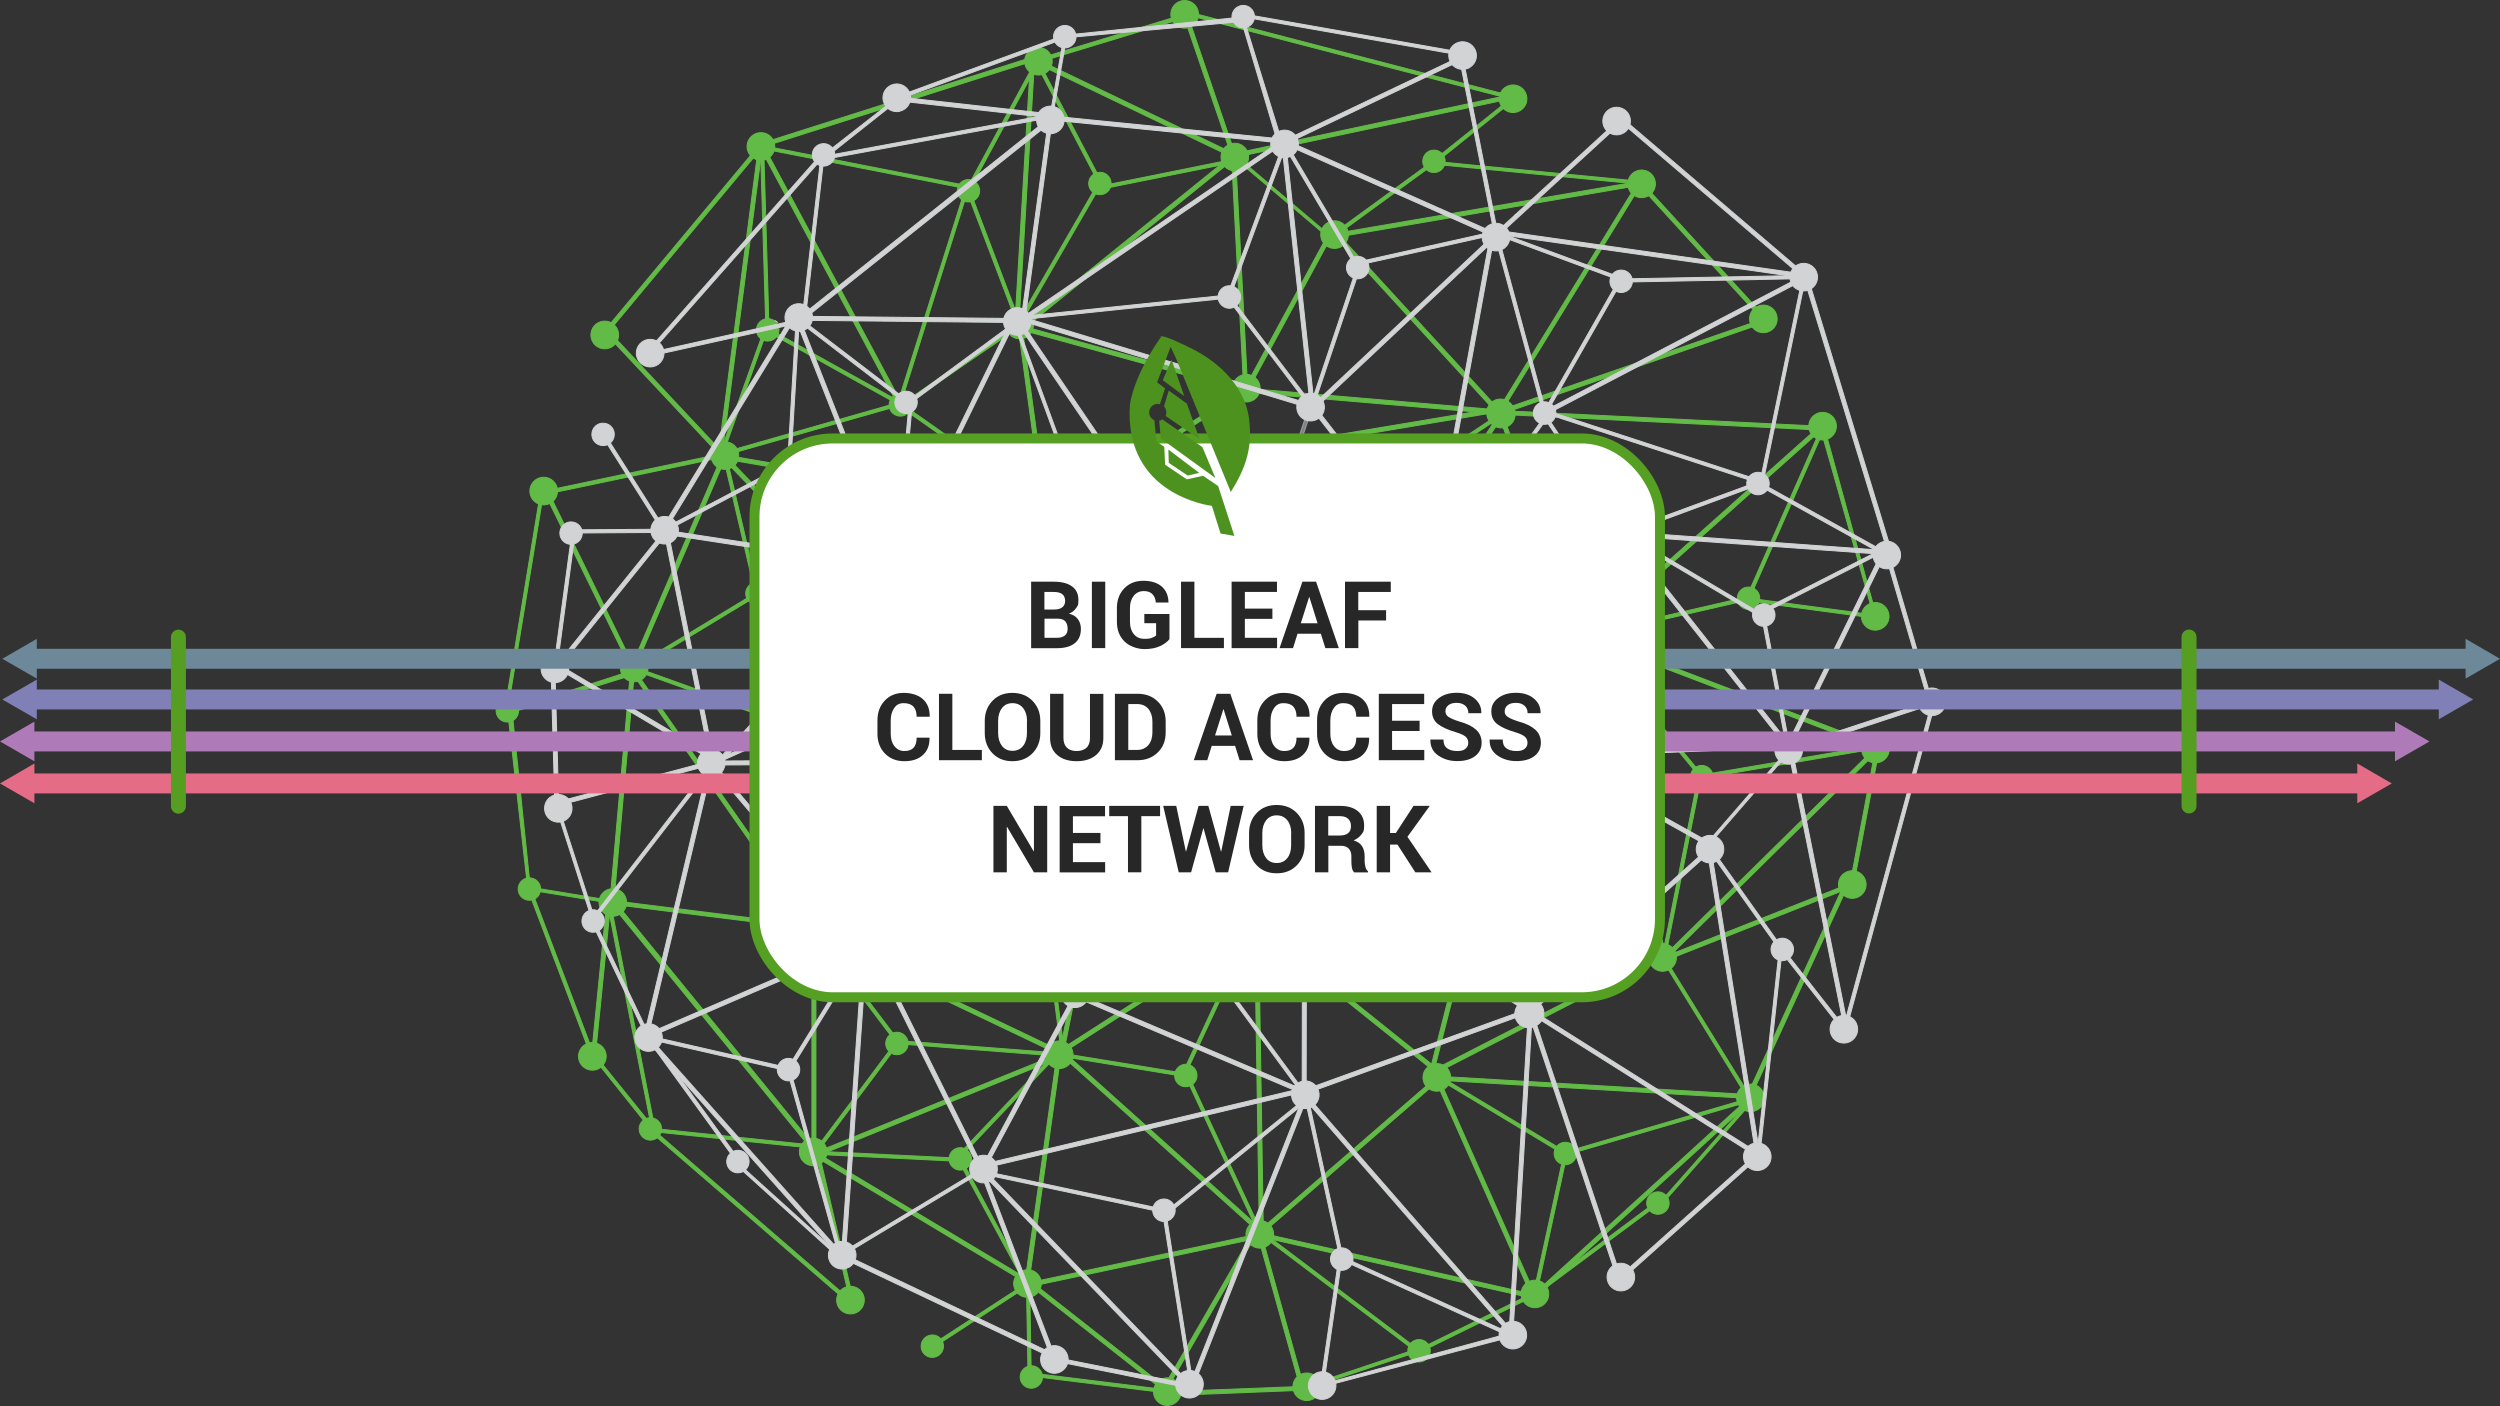 <?xml version="1.0" encoding="UTF-8"?> <svg xmlns="http://www.w3.org/2000/svg" id="Layer_2" viewBox="0 0 2506.7 1409.76"><rect x="0" y="0" width="2506.7" height="1409.76" fill="#333333" stroke="none"/><defs><style>.cls-1{fill:#4d921f;}.cls-2,.cls-3,.cls-4,.cls-5,.cls-6,.cls-7,.cls-8,.cls-9,.cls-10,.cls-11,.cls-12,.cls-13{stroke-miterlimit:10;}.cls-2,.cls-14,.cls-15,.cls-16,.cls-17,.cls-18,.cls-19,.cls-20,.cls-21,.cls-22,.cls-23,.cls-24,.cls-25,.cls-26,.cls-27,.cls-28,.cls-29,.cls-30,.cls-31,.cls-32,.cls-33,.cls-34,.cls-35,.cls-36,.cls-37,.cls-38,.cls-39,.cls-40,.cls-41,.cls-42,.cls-43,.cls-44,.cls-45,.cls-46,.cls-47,.cls-48,.cls-49,.cls-50,.cls-51,.cls-52,.cls-53,.cls-54,.cls-55,.cls-56,.cls-57,.cls-58,.cls-59,.cls-60,.cls-61,.cls-62,.cls-63,.cls-64,.cls-65,.cls-66,.cls-67,.cls-68,.cls-69,.cls-70,.cls-71,.cls-72,.cls-73,.cls-74,.cls-75,.cls-76,.cls-77,.cls-78,.cls-79,.cls-80,.cls-81,.cls-82,.cls-83,.cls-84,.cls-85,.cls-12{fill:#d1d3d4;}.cls-2,.cls-14,.cls-15,.cls-16,.cls-17,.cls-18,.cls-19,.cls-20,.cls-21,.cls-22,.cls-23,.cls-24,.cls-25,.cls-26,.cls-27,.cls-28,.cls-29,.cls-30,.cls-31,.cls-32,.cls-33,.cls-34,.cls-35,.cls-36,.cls-37,.cls-38,.cls-39,.cls-40,.cls-41,.cls-42,.cls-43,.cls-44,.cls-45,.cls-46,.cls-47,.cls-48,.cls-49,.cls-50,.cls-51,.cls-52,.cls-53,.cls-54,.cls-55,.cls-56,.cls-57,.cls-58,.cls-59,.cls-60,.cls-61,.cls-62,.cls-63,.cls-64,.cls-65,.cls-66,.cls-67,.cls-68,.cls-69,.cls-70,.cls-71,.cls-72,.cls-73,.cls-74,.cls-75,.cls-76,.cls-77,.cls-78,.cls-79,.cls-80,.cls-81,.cls-82,.cls-83,.cls-84,.cls-85,.cls-12,.cls-13{stroke:#d1d3d4;}.cls-3,.cls-86,.cls-87,.cls-88,.cls-89,.cls-90,.cls-91,.cls-92,.cls-93,.cls-94,.cls-95,.cls-96,.cls-97,.cls-98,.cls-99,.cls-100,.cls-101,.cls-102,.cls-103,.cls-104,.cls-105,.cls-106,.cls-107,.cls-108,.cls-109,.cls-110,.cls-111,.cls-112,.cls-113,.cls-114,.cls-115,.cls-116,.cls-117,.cls-118,.cls-119,.cls-120,.cls-121,.cls-122,.cls-123,.cls-124,.cls-125,.cls-126,.cls-127,.cls-128,.cls-129,.cls-130,.cls-131,.cls-132,.cls-133,.cls-134,.cls-135,.cls-136,.cls-137,.cls-138,.cls-139,.cls-140,.cls-141,.cls-142,.cls-143,.cls-144,.cls-145,.cls-146,.cls-147,.cls-148,.cls-149,.cls-150,.cls-151,.cls-152,.cls-153,.cls-154,.cls-155,.cls-156,.cls-9{fill:#62bb46;}.cls-3,.cls-86,.cls-87,.cls-88,.cls-89,.cls-90,.cls-91,.cls-92,.cls-93,.cls-94,.cls-95,.cls-96,.cls-97,.cls-98,.cls-99,.cls-100,.cls-101,.cls-102,.cls-103,.cls-104,.cls-105,.cls-106,.cls-107,.cls-108,.cls-109,.cls-110,.cls-111,.cls-112,.cls-113,.cls-114,.cls-115,.cls-116,.cls-117,.cls-118,.cls-119,.cls-120,.cls-121,.cls-122,.cls-123,.cls-124,.cls-125,.cls-126,.cls-127,.cls-128,.cls-129,.cls-130,.cls-131,.cls-132,.cls-133,.cls-134,.cls-135,.cls-136,.cls-137,.cls-138,.cls-139,.cls-140,.cls-141,.cls-142,.cls-143,.cls-144,.cls-145,.cls-146,.cls-147,.cls-148,.cls-149,.cls-150,.cls-151,.cls-152,.cls-153,.cls-154,.cls-155,.cls-156,.cls-9,.cls-10{stroke:#62bb46;}.cls-157{fill:#e56c86;}.cls-4{stroke:#e56c86;}.cls-4,.cls-5,.cls-6,.cls-7,.cls-10,.cls-11,.cls-13{fill:none;}.cls-4,.cls-5,.cls-6,.cls-11{stroke-width:20px;}.cls-5{stroke:#6d8899;}.cls-158{fill:#272727;}.cls-6{stroke:#af7ab8;}.cls-7{stroke:#559e22;stroke-linecap:round;stroke-width:15px;}.cls-159{fill:#6d8899;}.cls-86{stroke-miterlimit:10;stroke-width:1px;}.cls-87{stroke-miterlimit:10;stroke-width:1px;}.cls-88{stroke-miterlimit:10;stroke-width:1px;}.cls-89,.cls-50{stroke-miterlimit:10;stroke-width:1px;}.cls-90{stroke-miterlimit:10;stroke-width:1px;}.cls-91{stroke-miterlimit:10;stroke-width:1px;}.cls-92{stroke-miterlimit:10;stroke-width:1px;}.cls-93{stroke-miterlimit:10;stroke-width:1px;}.cls-94{stroke-miterlimit:10;stroke-width:1px;}.cls-95{stroke-miterlimit:10;stroke-width:1px;}.cls-96{stroke-miterlimit:10;stroke-width:1px;}.cls-97{stroke-miterlimit:10;stroke-width:1px;}.cls-98{stroke-miterlimit:10;stroke-width:1px;}.cls-99{stroke-miterlimit:10;stroke-width:1px;}.cls-100{stroke-miterlimit:10;stroke-width:1px;}.cls-101{stroke-miterlimit:10;stroke-width:1px;}.cls-102{stroke-miterlimit:10;stroke-width:1px;}.cls-103{stroke-miterlimit:10;stroke-width:1px;}.cls-104{stroke-miterlimit:10;stroke-width:1px;}.cls-105{stroke-miterlimit:10;stroke-width:1px;}.cls-106{stroke-width:1px;}.cls-106,.cls-77{stroke-miterlimit:10;}.cls-107{stroke-miterlimit:10;stroke-width:1px;}.cls-108{stroke-miterlimit:10;stroke-width:1px;}.cls-109{stroke-miterlimit:10;stroke-width:1px;}.cls-110,.cls-75{stroke-miterlimit:10;stroke-width:1px;}.cls-111{stroke-miterlimit:10;stroke-width:1px;}.cls-112{stroke-miterlimit:10;stroke-width:1px;}.cls-113,.cls-73{stroke-miterlimit:10;stroke-width:1px;}.cls-114{stroke-miterlimit:10;stroke-width:1px;}.cls-115{stroke-miterlimit:10;stroke-width:1px;}.cls-116{stroke-miterlimit:10;stroke-width:1px;}.cls-117{stroke-miterlimit:10;stroke-width:1px;}.cls-118{stroke-miterlimit:10;stroke-width:1px;}.cls-119{stroke-miterlimit:10;stroke-width:1px;}.cls-120{stroke-miterlimit:10;stroke-width:1px;}.cls-121{stroke-miterlimit:10;stroke-width:1px;}.cls-122{stroke-miterlimit:10;stroke-width:1px;}.cls-123{stroke-miterlimit:10;stroke-width:1px;}.cls-124{stroke-miterlimit:10;stroke-width:1px;}.cls-125{stroke-miterlimit:10;stroke-width:1px;}.cls-126{stroke-miterlimit:10;stroke-width:1px;}.cls-127{stroke-miterlimit:10;stroke-width:1px;}.cls-128{stroke-miterlimit:10;stroke-width:1px;}.cls-129{stroke-miterlimit:10;stroke-width:1px;}.cls-130{stroke-miterlimit:10;stroke-width:1px;}.cls-131{stroke-miterlimit:10;stroke-width:1px;}.cls-132{stroke-miterlimit:10;stroke-width:1px;}.cls-133{stroke-miterlimit:10;stroke-width:1px;}.cls-134,.cls-39{stroke-miterlimit:10;stroke-width:1px;}.cls-135{stroke-miterlimit:10;stroke-width:1px;}.cls-136{stroke-miterlimit:10;stroke-width:1px;}.cls-137{stroke-miterlimit:10;stroke-width:1px;}.cls-138{stroke-miterlimit:10;stroke-width:1px;}.cls-139{stroke-miterlimit:10;stroke-width:1px;}.cls-140{stroke-miterlimit:10;stroke-width:1px;}.cls-141,.cls-68{stroke-miterlimit:10;stroke-width:1px;}.cls-142{stroke-miterlimit:10;stroke-width:1px;}.cls-143{stroke-miterlimit:10;stroke-width:1px;}.cls-144{stroke-miterlimit:10;stroke-width:1px;}.cls-145{stroke-miterlimit:10;stroke-width:1px;}.cls-146{stroke-miterlimit:10;stroke-width:1px;}.cls-147,.cls-25{stroke-miterlimit:10;stroke-width:1px;}.cls-148{stroke-miterlimit:10;stroke-width:1px;}.cls-149{stroke-miterlimit:10;stroke-width:1px;}.cls-150{stroke-miterlimit:10;stroke-width:1px;}.cls-151{stroke-miterlimit:10;stroke-width:1px;}.cls-152{stroke-miterlimit:10;stroke-width:1px;}.cls-153{stroke-miterlimit:10;stroke-width:1px;}.cls-154{stroke-miterlimit:10;stroke-width:1px;}.cls-155{stroke-miterlimit:10;stroke-width:1px;}.cls-156{stroke-miterlimit:10;stroke-width:1px;}.cls-160{fill:#af7ab8;}.cls-8{fill:#fff;stroke:#559f22;stroke-width:10px;}.cls-9,.cls-12{isolation:isolate;opacity:.5;}.cls-14{stroke-miterlimit:10;stroke-width:1px;}.cls-15{stroke-miterlimit:10;stroke-width:1px;}.cls-16{stroke-miterlimit:10;stroke-width:1px;}.cls-17{stroke-miterlimit:10;stroke-width:1px;}.cls-18{stroke-miterlimit:10;stroke-width:1px;}.cls-19{stroke-miterlimit:10;stroke-width:1px;}.cls-20{stroke-miterlimit:10;stroke-width:1px;}.cls-21{stroke-miterlimit:10;stroke-width:1px;}.cls-22{stroke-miterlimit:10;stroke-width:1px;}.cls-23{stroke-miterlimit:10;stroke-width:1px;}.cls-24{stroke-miterlimit:10;stroke-width:1px;}.cls-26{stroke-miterlimit:10;stroke-width:1px;}.cls-27{stroke-miterlimit:10;stroke-width:1px;}.cls-28{stroke-miterlimit:10;stroke-width:1px;}.cls-29{stroke-miterlimit:10;stroke-width:1px;}.cls-30{stroke-miterlimit:10;stroke-width:1px;}.cls-31{stroke-miterlimit:10;stroke-width:1px;}.cls-32{stroke-miterlimit:10;stroke-width:1px;}.cls-33{stroke-miterlimit:10;stroke-width:1px;}.cls-34{stroke-miterlimit:10;stroke-width:1px;}.cls-35{stroke-miterlimit:10;stroke-width:1px;}.cls-36{stroke-miterlimit:10;stroke-width:1px;}.cls-37{stroke-miterlimit:10;stroke-width:1px;}.cls-38{stroke-miterlimit:10;stroke-width:1px;}.cls-40{stroke-miterlimit:10;stroke-width:1px;}.cls-41{stroke-miterlimit:10;stroke-width:1px;}.cls-42{stroke-miterlimit:10;stroke-width:1px;}.cls-43{stroke-miterlimit:10;stroke-width:1px;}.cls-44{stroke-miterlimit:10;stroke-width:1px;}.cls-45{stroke-miterlimit:10;stroke-width:1px;}.cls-46{stroke-miterlimit:10;stroke-width:1px;}.cls-47{stroke-miterlimit:10;stroke-width:1px;}.cls-48{stroke-miterlimit:10;stroke-width:1px;}.cls-49{stroke-miterlimit:10;stroke-width:1px;}.cls-51{stroke-miterlimit:10;stroke-width:1px;}.cls-52{stroke-miterlimit:10;stroke-width:1px;}.cls-53{stroke-miterlimit:10;stroke-width:1px;}.cls-54{stroke-miterlimit:10;stroke-width:1px;}.cls-55{stroke-miterlimit:10;stroke-width:1px;}.cls-56{stroke-miterlimit:10;stroke-width:1px;}.cls-57{stroke-miterlimit:10;stroke-width:1px;}.cls-58{stroke-miterlimit:10;stroke-width:1px;}.cls-59{stroke-miterlimit:10;stroke-width:1px;}.cls-60{stroke-miterlimit:10;stroke-width:1px;}.cls-61{stroke-miterlimit:10;stroke-width:1px;}.cls-62{stroke-miterlimit:10;stroke-width:1px;}.cls-63{stroke-miterlimit:10;stroke-width:1px;}.cls-64{stroke-miterlimit:10;stroke-width:1px;}.cls-65{stroke-miterlimit:10;stroke-width:1px;}.cls-66{stroke-miterlimit:10;stroke-width:1px;}.cls-67{stroke-miterlimit:10;stroke-width:1px;}.cls-69{stroke-miterlimit:10;stroke-width:1px;}.cls-70{stroke-miterlimit:10;stroke-width:1px;}.cls-71{stroke-miterlimit:10;stroke-width:1px;}.cls-72{stroke-miterlimit:10;stroke-width:1px;}.cls-74{stroke-miterlimit:10;stroke-width:1px;}.cls-76{stroke-miterlimit:10;stroke-width:1px;}.cls-77{stroke-width:1px;}.cls-78{stroke-miterlimit:10;stroke-width:1px;}.cls-79{stroke-miterlimit:10;stroke-width:1px;}.cls-80{stroke-miterlimit:10;stroke-width:1px;}.cls-81{stroke-miterlimit:10;stroke-width:1px;}.cls-82{stroke-miterlimit:10;stroke-width:1px;}.cls-83{stroke-miterlimit:10;stroke-width:1px;}.cls-84{stroke-miterlimit:10;stroke-width:1px;}.cls-85{stroke-miterlimit:10;stroke-width:1px;}.cls-11{stroke:#8080b7;}.cls-161{fill:#8080b7;}</style></defs><g id="Layer_2-2"><polygon class="cls-3" points="1568.8 1158.04 1439.8 1080.44 1441.4 1077.64 1570.4 1155.24 1568.8 1158.04"></polygon><rect class="cls-153" x="1482.45" y="1225.42" width="144" height="3.2" transform="translate(24.45 2484.39) rotate(-77.7)"></rect><polygon class="cls-3" points="1570.4 1158.04 1568.8 1155.24 1757.2 1100.24 1758.7 1103.04 1570.4 1158.04"></polygon><polygon class="cls-3" points="1421 1356.24 1262.9 1237.04 1264.7 1234.34 1422.8 1353.64 1421 1356.24"></polygon><polygon class="cls-3" points="1309.3 1392.74 1308.9 1390.04 1422.4 1351.94 1423.5 1354.74 1309.3 1392.74"></polygon><polygon class="cls-3" points="1539.6 1298.84 1422.5 1356.44 1421.3 1353.44 1538.4 1295.84 1539.6 1298.84"></polygon><polygon class="cls-3" points="1829.9 428.34 1753.6 601.44 1750.5 600.44 1826.8 427.44 1829.9 428.34"></polygon><polygon class="cls-3" points="1438.3 164.14 1435.9 162.04 1516.2 97.64 1518.5 99.84 1438.3 164.14"></polygon><polygon class="cls-3" points="1662.9 1207.34 1539.7 1298.84 1538.3 1295.94 1661.4 1204.44 1662.9 1207.34"></polygon><polygon class="cls-3" points="1664.3 1209.84 1661 1209.44 1756.3 1101.44 1759.5 1101.84 1664.3 1209.84"></polygon><polygon class="cls-3" points="1882.1 620.14 1750.8 602.54 1751.9 599.54 1883.3 617.14 1882.1 620.14"></polygon><path class="cls-3" d="M1432.8,1349.14c2.9,5.5.8,12.3-4.7,15.2-5.5,2.9-12.3.8-15.2-4.7-2.9-5.5-.8-12.3,4.7-15.2,5.5-2.9,12.3-.8,15.2,4.7Z"></path><path class="cls-3" d="M1579.5,1151.34c2.9,5.5.8,12.3-4.7,15.2-5.5,2.9-12.3.8-15.2-4.7s-.8-12.3,4.7-15.2c5.5-2.9,12.3-.8,15.2,4.7Z"></path><path class="cls-3" d="M1672.3,1201.04c2.9,5.5.8,12.3-4.7,15.2-5.5,2.9-12.3.8-15.2-4.7s-.8-12.3,4.7-15.2c5.5-2.9,12.3-.8,15.2,4.7Z"></path><polygon class="cls-3" points="1537.6 1301.94 1262.5 1239.84 1263.3 1236.04 1538.3 1298.04 1537.6 1301.94"></polygon><polygon class="cls-3" points="1539.8 1299.24 1536.2 1300.74 1438.8 1081.84 1442.4 1080.24 1539.8 1299.24"></polygon><polygon class="cls-3" points="1757.9 1101.64 1440.6 1083.04 1440.6 1079.04 1757.9 1097.74 1757.9 1101.64"></polygon><polygon class="cls-3" points="1757.6 1103.84 1753.7 1103.34 1667 962.84 1671 963.44 1757.6 1103.84"></polygon><polygon class="cls-3" points="1539.6 1301.14 1536.4 1298.84 1756.3 1098.44 1759.5 1100.84 1539.6 1301.14"></polygon><polygon class="cls-3" points="1304.2 1393.14 1261.2 1239.04 1264.6 1236.84 1307.6 1391.04 1304.2 1393.14"></polygon><polygon class="cls-3" points="1305.6 1394.04 1169.9 1399.34 1170.5 1395.34 1306.2 1390.14 1305.6 1394.04"></polygon><polygon class="cls-3" points="1518.7 100.34 1187.6 14.24 1190.5 11.64 1521.6 97.74 1518.7 100.34"></polygon><polygon class="cls-3" points="1857 889.34 1668.9 963.54 1667 960.04 1855.1 885.84 1857 889.34"></polygon><polygon class="cls-3" points="1858.5 887.84 1855.1 885.84 1881.2 747.34 1884.6 749.34 1858.5 887.84"></polygon><rect class="cls-108" x="1681.71" y="991.44" width="241" height="4" transform="translate(146.58 2215.63) rotate(-65.3)"></rect><polygon class="cls-3" points="1879.1 618.94 1826 431.84 1829.7 430.44 1880.8 615.34 1879.1 618.94"></polygon><polygon class="cls-3" points="1516.7 98.54 1237 158.04 1235.6 154.34 1515.3 94.84 1516.7 98.54"></polygon><path class="cls-3" d="M1767.4,1094.34c3.6,6.8,1,15.2-5.8,18.7s-15.1,1-18.7-5.8-1-15.2,5.8-18.7,15.1-1,18.7,5.8Z"></path><path class="cls-3" d="M1869.5,880.44c3.6,6.8,1,15.2-5.8,18.7-6.8,3.6-15.1,1-18.7-5.8s-1-15.2,5.8-18.7c6.8-3.6,15.1-1,18.7,5.8Z"></path><path class="cls-3" d="M1551.3,1290.94c3.6,6.8,1,15.2-5.8,18.7s-15.1,1-18.7-5.8-1-15.2,5.8-18.7,15.1-1,18.7,5.8Z"></path><path class="cls-3" d="M1322.5,1384.04c3.6,6.8,1,15.2-5.8,18.7s-15.1,1-18.7-5.8-1-15.2,5.8-18.7,15.1-1,18.7,5.8Z"></path><path class="cls-3" d="M1892.5,611.54c3.6,6.8,1,15.2-5.8,18.7-6.8,3.6-15.1,1-18.7-5.8s-1-15.2,5.8-18.7c6.8-3.6,15.1-1,18.7,5.8h0Z"></path><path class="cls-3" d="M1529.4,92.54c3.6,6.8,1,15.2-5.8,18.7-6.8,3.6-15.1,1-18.7-5.8s-1-15.2,5.8-18.7,15.1-1,18.7,5.8h0Z"></path><polygon class="cls-3" points="653.4 1131.34 608.8 904.94 611.9 903.94 656.4 1130.34 653.4 1131.34"></polygon><polygon class="cls-3" points="594 1059.24 596.6 1057.84 654.7 1129.74 652.1 1131.94 594 1059.24"></polygon><polygon class="cls-3" points="820 1151.84 654.9 1134.74 654.5 1131.44 819.7 1148.64 820 1151.84"></polygon><polygon class="cls-3" points="532 892.54 532.9 889.74 612.6 902.94 611.5 905.54 532 892.54"></polygon><polygon class="cls-3" points="593.5 1061.14 529.3 892.04 532.3 890.84 596.5 1059.94 593.5 1061.14"></polygon><polygon class="cls-3" points="635.5 676.44 509.3 715.54 508.8 712.74 634.3 672.24 635.5 676.44"></polygon><polygon class="cls-3" points="508.1 718.04 505.3 716.64 542 493.14 544.9 494.54 508.1 718.04"></polygon><polygon class="cls-3" points="509.3 715.54 513.5 713.84 532 892.54 529.3 892.04 509.3 715.54"></polygon><path class="cls-3" d="M519.6,709.94c1.5,6-2.1,12.2-8.1,13.7s-12.2-2.1-13.7-8.1c-1.6-6,2.1-12.2,8.1-13.7s12.2,2.1,13.7,8.1h0Z"></path><path class="cls-3" d="M541.7,888.64c1.5,6-2.1,12.2-8.1,13.7s-12.2-2.1-13.7-8.1,2.1-12.2,8.1-13.7,12.2,2.1,13.7,8.1h0Z"></path><path class="cls-3" d="M663,1129.14c1.5,6-2.1,12.2-8.1,13.7-6,1.6-12.1-2.1-13.7-8.1-1.5-6,2.1-12.2,8.1-13.7s12.2,2.1,13.7,8.1h0Z"></path><polygon class="cls-3" points="596.5 1062.94 592.7 1061.94 608.7 901.94 612.6 902.94 596.5 1062.94"></polygon><line class="cls-10" x1="820.7" y1="1175.84" x2="818.5" y2="1179.14"></line><line class="cls-10" x1="609.6" y1="904.14" x2="611.7" y2="900.84"></line><polygon class="cls-3" points="612.9 906.64 616.3 903.74 820.5 1154.14 817.1 1156.64 612.9 906.64"></polygon><polygon class="cls-3" points="637.3 671.84 633.5 672.44 545.2 492.44 549.1 491.74 637.3 671.84"></polygon><polygon class="cls-3" points="850.5 1306.04 652.5 1135.14 653.4 1131.34 851.4 1302.24 850.5 1306.04"></polygon><polygon class="cls-3" points="856 1304.84 852.2 1303.84 816.5 1151.14 820.3 1152.14 856 1304.84"></polygon><polygon class="cls-3" points="544.6 496.14 542 493.14 726.3 454.34 728.9 457.44 544.6 496.14"></polygon><path class="cls-3" d="M607.4,1055.74c1.9,7.4-2.6,15-10,16.9s-15-2.6-16.9-10,2.6-15,10-16.9,15,2.6,16.9,10Z"></path><path class="cls-3" d="M866.2,1300.14c1.9,7.4-2.6,15-10,16.9s-15-2.6-16.9-10,2.6-15,10-16.9,15,2.6,16.9,10h0Z"></path><path class="cls-3" d="M558.6,488.94c1.9,7.4-2.6,15-10,16.9s-15-2.6-16.9-10,2.6-15,10-16.9,15,2.6,16.9,10Z"></path><rect class="cls-98" x="836.19" y="293.22" width="3.2" height="151" transform="translate(108.17 921.44) rotate(-60.9)"></rect><rect class="cls-96" x="765.29" y="149.65" width="3.2" height="183.3" transform="translate(-6.82 22.86) rotate(-1.7)"></rect><polygon class="cls-3" points="721.5 455.74 767.1 327.94 769.6 330.04 724 457.84 721.5 455.74"></polygon><polygon class="cls-3" points="968.3 187.84 971.5 187.84 903.4 404.14 900.1 404.14 968.3 187.84"></polygon><polygon class="cls-3" points="764.9 146.04 970.5 186.34 969.2 189.24 763.5 148.94 764.9 146.04"></polygon><path class="cls-3" d="M763.6,340.24c-5.2-3.4-6.7-10.3-3.3-15.6,3.4-5.2,10.3-6.7,15.6-3.4,5.2,3.4,6.7,10.3,3.3,15.6-3.4,5.2-10.3,6.7-15.6,3.4Z"></path><polygon class="cls-3" points="763 143.84 1038.9 56.04 1039.4 60.04 763.5 147.74 763 143.84"></polygon><rect class="cls-106" x="831.4" y="129.3" width="4" height="295" transform="translate(-31.88 426.68) rotate(-28.2)"></rect><line class="cls-10" x1="704.8" y1="438.64" x2="704.1" y2="434.74"></line><line class="cls-10" x1="902.5" y1="403.84" x2="903.2" y2="407.74"></line><polygon class="cls-3" points="760.2 149.34 763.9 150.74 724.8 449.54 721.1 448.14 760.2 149.34"></polygon><polygon class="cls-3" points="609.5 336.74 613 334.84 724.6 453.84 721.1 455.74 609.5 336.74"></polygon><polyline class="cls-3" points="762.5 149.74 606.9 336.44 604.9 333.04 760.5 146.34"></polyline><circle class="cls-156" cx="762.95" cy="146.88" r="13.9" transform="translate(83.43 523.59) rotate(-39.9)"></circle><circle class="cls-97" cx="606.38" cy="335.87" r="13.9" transform="translate(86.56 794.44) rotate(-70.4)"></circle><rect class="cls-103" x="996.12" y="189.97" width="3.2" height="144" transform="translate(-28 371.37) rotate(-20.8)"></rect><rect class="cls-124" x="931.92" y="125.14" width="145.8" height="3.2" transform="translate(415.42 950.35) rotate(-61.6)"></rect><polygon class="cls-3" points="1023.6 326.74 903 409.54 900.3 407.64 1021 324.94 1023.6 326.74"></polygon><rect class="cls-101" x="980.49" y="252.87" width="163.1" height="3.2" transform="translate(310.64 1046.99) rotate(-60)"></rect><polygon class="cls-3" points="1105.4 183.84 1102.5 185.34 1038.9 63.64 1041.7 62.24 1105.4 183.84"></polygon><rect class="cls-113" x="1103.13" y="172.83" width="136.9" height="3.2" transform="translate(-11.36 235.01) rotate(-11.4)"></rect><path class="cls-3" d="M976.5,181.44c5.4,3,7.4,9.9,4.4,15.3-3,5.4-9.9,7.4-15.3,4.4s-7.4-9.9-4.4-15.3c3-5.4,9.9-7.4,15.3-4.4Z"></path><path class="cls-3" d="M1108.3,174.14c5.4,3,7.4,9.9,4.4,15.3-3,5.4-9.9,7.4-15.3,4.4s-7.4-9.9-4.4-15.3c3-5.4,9.9-7.4,15.3-4.4h0Z"></path><rect class="cls-110" x="893.47" y="192.5" width="267.8" height="4" transform="translate(772.28 1208.53) rotate(-86.6)"></rect><polygon class="cls-3" points="1050.9 517.44 1046.9 517.94 1020.9 328.84 1024.9 328.44 1050.9 517.44"></polygon><rect class="cls-94" x="1130.13" y="241.13" width="4" height="234.7" transform="translate(485.87 1354.77) rotate(-74.6)"></rect><polygon class="cls-3" points="1250.4 392.64 1050.2 519.24 1047.6 516.14 1247.9 389.64 1250.4 392.64"></polygon><rect class="cls-102" x="992.88" y="241.04" width="275" height="4" transform="translate(98.05 763.73) rotate(-38.9)"></rect><rect class="cls-92" x="1137.2" y="-.32" width="4" height="219.1" transform="translate(548.46 1089.41) rotate(-64.4)"></rect><rect class="cls-148" x="1240.99" y="156.48" width="4" height="235.6" transform="translate(-12.65 65.43) rotate(-3)"></rect><polygon class="cls-3" points="1190.2 17.24 1040.5 62.74 1037.9 59.84 1187.6 14.24 1190.2 17.24"></polygon><polygon class="cls-3" points="1238.8 155.64 1234.9 156.24 1186.9 16.04 1190.9 15.44 1238.8 155.64"></polygon><polygon class="cls-3" points="1333 239.14 1237.1 157.84 1236.6 153.94 1332.4 235.24 1333 239.14"></polygon><rect class="cls-112" x="1378.23" y="273.8" width="4" height="257.5" transform="translate(861.26 1743.35) rotate(-85.1)"></rect><polygon class="cls-3" points="1334.3 238.34 1250.8 392.34 1247.5 390.04 1331.1 236.04 1334.3 238.34"></polygon><path class="cls-3" d="M1047.9,49.24c6.7,3.7,9.1,12.2,5.4,18.9s-12.2,9.1-18.8,5.4c-6.7-3.7-9.1-12.2-5.4-18.8,3.7-6.7,12.2-9.1,18.8-5.4h0v-.1Z"></path><path class="cls-3" d="M1194.6,2.24c6.7,3.7,9.1,12.2,5.4,18.9-3.7,6.7-12.2,9.1-18.9,5.4s-9.1-12.2-5.4-18.9,12.2-9.1,18.9-5.4Z"></path><path class="cls-3" d="M1029.1,313.74c6.7,3.7,9.1,12.2,5.4,18.9-3.7,6.7-12.2,9.1-18.8,5.4-6.7-3.7-9.1-12.2-5.4-18.9,3.7-6.7,12.2-9.1,18.8-5.4Z"></path><path class="cls-3" d="M1256.4,377.14c6.7,3.7,9.1,12.2,5.4,18.8-3.7,6.7-12.2,9.1-18.9,5.4s-9.1-12.2-5.4-18.8c3.7-6.7,12.2-9.1,18.9-5.4Z"></path><path class="cls-3" d="M1244.8,145.34c6.7,3.7,9.1,12.2,5.4,18.9s-12.2,9.1-18.8,5.4c-6.7-3.7-9.1-12.2-5.4-18.9s12.2-9.1,18.8-5.4Z"></path><polygon class="cls-9" points="901.1 639.24 1134.9 714.74 1132.4 718.54 901.6 643.14 901.1 639.24"></polygon><rect class="cls-133" x="722.66" y="428.36" width="183.3" height="3.2" transform="translate(-86.64 239.54) rotate(-15.9)"></rect><rect class="cls-126" x="977.48" y="365.5" width="3.2" height="188.1" transform="translate(40.12 996.34) rotate(-54.9)"></rect><rect class="cls-130" x="741.1" y="454.28" width="3.2" height="142.7" transform="translate(-100.4 183.48) rotate(-13.2)"></rect><rect class="cls-122" x="625.6" y="631.13" width="144.1" height="3.2" transform="translate(-226.86 452.92) rotate(-31.2)"></rect><rect class="cls-95" x="827.46" y="544.92" width="3.2" height="145.8" transform="translate(-14.72 1215.39) rotate(-72)"></rect><rect class="cls-144" x="714.32" y="617.49" width="3.2" height="163.1" transform="translate(-183.54 1137.42) rotate(-70.3)"></rect><rect class="cls-131" x="776" y="682.76" width="137.3" height="3.2" transform="translate(-242.24 663.2) rotate(-37.9)"></rect><polygon class="cls-3" points="811.8 932.04 788 725.24 791 724.04 814.8 930.84 811.8 932.04"></polygon><path class="cls-3" d="M769.7,598.74c-2,5.9-8.4,9-14.3,7-5.9-2-9.1-8.4-7.1-14.3,2-5.9,8.4-9,14.3-7,5.9,2,9.1,8.4,7.1,14.3Z"></path><path class="cls-3" d="M913.4,409.64c-2,5.9-8.4,9-14.3,7s-9-8.4-7-14.3,8.4-9,14.3-7,9,8.4,7,14.3Z"></path><path class="cls-3" d="M800.6,727.04c-2,5.9-8.4,9-14.3,7-5.9-2-9.1-8.4-7.1-14.3s8.4-9,14.3-7c5.9,2,9.1,8.4,7.1,14.3Z"></path><polygon class="cls-3" points="1057.9 517.24 1202.4 469.14 1200.6 466.04 1056.5 513.54 1057.9 517.24"></polygon><rect class="cls-155" x="891.14" y="319.74" width="4" height="334.5" transform="translate(261.24 1284.2) rotate(-80.2)"></rect><rect class="cls-143" x="563.71" y="562.6" width="232.2" height="4" transform="translate(-107.64 965.64) rotate(-66.7)"></rect><rect class="cls-120" x="808.38" y="420.12" width="4" height="251.3" transform="translate(-151.98 714.44) rotate(-43.9)"></rect><rect class="cls-150" x="878.38" y="576.47" width="199.1" height="4" transform="translate(-146.96 738.46) rotate(-38.7)"></rect><rect class="cls-104" x="632.4" y="651.43" width="267.8" height="4" transform="translate(-72.95 96.79) rotate(-6.9)"></rect><rect class="cls-141" x="506.56" y="786.18" width="234.7" height="4" transform="translate(-216.62 1339.55) rotate(-84.9)"></rect><polygon class="cls-3" points="813.3 931.44 632 672.34 634.5 669.34 815.9 928.44 813.3 931.44"></polygon><polygon class="cls-3" points="812.7 929.44 897.3 638.24 901.1 639.24 816.5 930.44 812.7 929.44"></polygon><polygon class="cls-3" points="612.9 906.64 612 902.74 814.2 928.04 815.1 931.84 612.9 906.64"></polygon><polygon class="cls-3" points="1124.9 710.84 1052.7 514.44 1056.7 514.24 1128.9 710.54 1124.9 710.84"></polygon><path class="cls-3" d="M740,461.24c-2.5,7.2-10.3,11.1-17.6,8.7s-11.1-10.3-8.7-17.6c2.5-7.2,10.3-11.1,17.6-8.7s11.1,10.3,8.7,17.6Z"></path><path class="cls-3" d="M1066,519.64c-2.5,7.2-10.3,11.1-17.6,8.7-7.2-2.5-11.1-10.3-8.7-17.6,2.5-7.2,10.3-11.1,17.6-8.7,7.2,2.5,11.1,10.3,8.7,17.6Z"></path><path class="cls-3" d="M912.6,645.14c-2.5,7.2-10.3,11.1-17.6,8.7s-11.1-10.3-8.7-17.6c2.5-7.2,10.3-11.1,17.6-8.7s11.1,10.3,8.7,17.6Z"></path><path class="cls-3" d="M649,674.24c-2.5,7.2-10.3,11.1-17.6,8.7-7.2-2.5-11.1-10.3-8.7-17.6s10.3-11.1,17.6-8.7c7.2,2.5,11.1,10.3,8.7,17.6Z"></path><path class="cls-3" d="M627.6,909.34c-2.5,7.2-10.3,11.1-17.6,8.7-7.2-2.5-11.1-10.3-8.7-17.6,2.5-7.2,10.3-11.1,17.6-8.7,7.2,2.5,11.1,10.3,8.7,17.6Z"></path><polygon class="cls-3" points="1436.3 164.54 1437.8 161.74 1642.9 181.64 1641.4 184.44 1436.3 164.54"></polygon><polygon class="cls-3" points="1336.9 234.14 1435.9 162.04 1438.2 164.24 1339.2 236.44 1336.9 234.14"></polygon><path class="cls-3" d="M1438.8,172.94c-6.2.6-11.7-4-12.2-10.2s4-11.7,10.2-12.2c6.2-.6,11.7,4,12.2,10.2s-4,11.7-10.2,12.2Z"></path><polygon class="cls-3" points="1640.2 181.94 1642.3 178.54 1767.9 315.94 1765.9 319.34 1640.2 181.94"></polygon><polygon class="cls-3" points="1339.7 233.94 1643.7 181.84 1644.3 185.74 1340.3 237.84 1339.7 233.94"></polygon><polygon class="cls-3" points="1501 412.94 1642.1 183.34 1645.9 184.34 1504.8 413.84 1501 412.94"></polygon><rect class="cls-139" x="1420.4" y="205.25" width="4" height="240.9" transform="translate(153.66 1046.53) rotate(-42.5)"></rect><path class="cls-3" d="M1647.2,198.14c-7.6.7-14.4-4.9-15-12.6-.7-7.6,5-14.4,12.6-15,7.6-.7,14.4,4.9,15,12.6.7,7.6-5,14.4-12.6,15h0Z"></path><path class="cls-3" d="M1505.7,427.74c-7.6.7-14.4-5-15-12.6-.7-7.6,5-14.4,12.6-15,7.6-.7,14.4,5,15,12.6.7,7.6-5,14.4-12.6,15Z"></path><path class="cls-3" d="M1339.3,249.04c-7.6.7-14.4-4.9-15-12.6-.7-7.6,5-14.4,12.6-15,7.6-.7,14.4,5,15,12.6.7,7.6-5,14.4-12.6,15h0Z"></path><polygon class="cls-3" points="1706.1 777.04 1881.2 747.34 1881.7 750.54 1706.6 780.24 1706.1 777.04"></polygon><rect class="cls-93" x="1647.03" y="617.53" width="3.2" height="183.3" transform="translate(-73.71 1213.62) rotate(-39.6)"></rect><rect class="cls-118" x="1592" y="868.72" width="188.1" height="3.2" transform="translate(502.23 2353.14) rotate(-78.7)"></rect><polygon class="cls-3" points="1589 636.04 1752.9 598.24 1753.6 601.44 1589.7 639.14 1589 636.04"></polygon><rect class="cls-140" x="1460.52" y="677.96" width="142.7" height="3.2" transform="translate(-100.51 1058.74) rotate(-37)"></rect><rect class="cls-89" x="1413.15" y="608.53" width="3.2" height="144" transform="translate(47.17 1451.47) rotate(-55.1)"></rect><rect class="cls-87" x="1481.02" y="724.24" width="3.2" height="145.8" transform="translate(-72.97 153.91) rotate(-5.8)"></rect><rect class="cls-129" x="1344.68" y="462.41" width="175.5" height="3.2" transform="translate(-18.16 867.69) rotate(-33.5)"></rect><rect class="cls-125" x="1274.59" y="404.34" width="3.2" height="165.6" transform="translate(448.54 1573.86) rotate(-73.6)"></rect><polygon class="cls-3" points="1355.7 640.84 1357.4 512.14 1360.6 512.14 1358.9 640.84 1355.7 640.84"></polygon><rect class="cls-117" x="1004.38" y="784.54" width="166.9" height="3.2" transform="translate(-174.62 1241.78) rotate(-55.7)"></rect><polygon class="cls-3" points="1038.1 854.64 1041 853.24 1066.9 1052.74 1063.9 1054.14 1038.1 854.64"></polygon><polygon class="cls-3" points="821 938.44 821.3 935.24 1039.7 852.34 1039.4 855.54 821 938.44"></polygon><rect class="cls-151" x="1361.27" y="644.13" width="3.2" height="163.1" transform="translate(-48.4 99.3) rotate(-4.1)"></rect><rect class="cls-128" x="1430.19" y="769.11" width="3.2" height="137.3" transform="translate(15.37 1701.25) rotate(-61.7)"></rect><polygon class="cls-3" points="1253 926.64 1367.9 802.44 1370.2 804.74 1255.3 928.94 1253 926.64"></polygon><path class="cls-3" d="M1360,523.34c-6.2.5-11.7-4-12.2-10.2s4-11.7,10.2-12.2,11.7,4,12.2,10.2-4,11.7-10.2,12.2h0Z"></path><path class="cls-3" d="M1476.3,734.64c-6.2.5-11.7-4-12.2-10.2s4-11.7,10.2-12.2,11.7,4,12.2,10.2-4,11.7-10.2,12.2Z"></path><path class="cls-3" d="M1754.2,611.04c-6.2.5-11.7-4-12.2-10.2s4-11.7,10.2-12.2,11.7,4,12.2,10.2-4,11.7-10.2,12.2Z"></path><path class="cls-3" d="M1707.3,789.94c-6.2.5-11.7-4-12.2-10.2s4-11.7,10.2-12.2,11.7,4,12.2,10.2-4,11.7-10.2,12.2Z"></path><path class="cls-3" d="M1371.4,814.64c-6.2.5-11.7-4-12.2-10.2s4-11.7,10.2-12.2,11.7,4,12.2,10.2-4,11.7-10.2,12.2Z"></path><path class="cls-3" d="M1043.9,864.64c-6.2.5-11.7-4-12.2-10.2s4-11.7,10.2-12.2,11.7,4,12.2,10.2-4,11.7-10.2,12.2Z"></path><polygon class="cls-3" points="1502.8 411.74 1768.1 319.84 1769.8 323.34 1504.6 415.34 1502.8 411.74"></polygon><polygon class="cls-3" points="1503.2 415.44 1504.2 411.64 1826.8 427.44 1825.7 431.24 1503.2 415.44"></polygon><polygon class="cls-3" points="1590.3 636.14 1826.5 425.44 1829.2 428.34 1593 639.04 1590.3 636.14"></polygon><polygon class="cls-3" points="1586.7 638.64 1588.3 635.04 1884.2 747.84 1882.5 751.44 1586.7 638.64"></polygon><rect class="cls-127" x="1543.5" y="405.61" width="4" height="238.5" transform="translate(-85.85 577.33) rotate(-20.6)"></rect><polygon class="cls-3" points="1667 960.04 1881.9 748.24 1884.8 750.94 1669.9 962.74 1667 960.04"></polygon><rect class="cls-105" x="1625.66" y="628.44" width="4" height="334.5" transform="translate(-144.8 420.49) rotate(-14.1)"></rect><rect class="cls-90" x="1296.48" y="525.82" width="269.8" height="4" transform="translate(202.78 1432.25) rotate(-56.6)"></rect><rect class="cls-146" x="1355.47" y="634.4" width="232.2" height="4" transform="translate(-5.5 12.87) rotate(-.5)"></rect><rect class="cls-136" x="1410.29" y="748.73" width="251.3" height="4" transform="translate(258.53 1886.93) rotate(-67.7)"></rect><rect class="cls-152" x="1577.36" y="815.02" width="4" height="199.1" transform="translate(38.86 1893.18) rotate(-62.5)"></rect><rect class="cls-88" x="1420.67" y="617.95" width="4" height="267.8" transform="translate(-184.47 831.71) rotate(-30.7)"></rect><rect class="cls-135" x="1199.43" y="434.03" width="306.2" height="4" transform="translate(-53.42 229.21) rotate(-9.5)"></rect><rect class="cls-145" x="1275.36" y="432.92" width="4" height="232.8" transform="translate(-44.83 979.7) rotate(-41.3)"></rect><rect class="cls-111" x="1126.9" y="675.09" width="234.7" height="4" transform="translate(-151.4 434.67) rotate(-18.7)"></rect><rect class="cls-94" x="1040.57" y="588.38" width="259.5" height="4" transform="translate(290.35 1561.89) rotate(-74.6)"></rect><polygon class="cls-3" points="1254.1 927.84 1353.4 638.34 1357.2 639.44 1257.9 928.94 1254.1 927.84"></polygon><polygon class="cls-3" points="1255.7 926.44 1491.6 867.34 1492.2 871.24 1256.3 930.34 1255.7 926.44"></polygon><polygon class="cls-3" points="1131.4 715.34 1134.5 712.94 1257.6 927.24 1254.4 929.54 1131.4 715.34"></polygon><rect class="cls-138" x="1353.05" y="970.67" width="217" height="4" transform="translate(158.02 2148.68) rotate(-75.7)"></rect><rect class="cls-99" x="1422.76" y="1013.97" width="258.9" height="4" transform="translate(-292.75 821.86) rotate(-27.2)"></rect><polygon class="cls-3" points="814.4 933.84 1132 712.44 1133.9 715.94 816.3 937.24 814.4 933.84"></polygon><polygon class="cls-3" points="1062.4 1055.84 1131 714.14 1134.9 714.24 1066.4 1055.94 1062.4 1055.84"></polygon><path class="cls-3" d="M1881.7,764.94c-7.6.7-14.4-5-15-12.6-.7-7.6,5-14.3,12.6-15s14.4,5,15,12.6c.7,7.6-5,14.3-12.6,15Z"></path><path class="cls-3" d="M1828.7,441.14c-7.6.7-14.4-5-15-12.6-.7-7.6,5-14.4,12.6-15,7.6-.7,14.4,5,15,12.6s-5,14.4-12.6,15h0Z"></path><path class="cls-3" d="M1769.3,333.54c-7.6.7-14.4-5-15-12.6-.7-7.6,5-14.4,12.6-15,7.6-.7,14.4,5,15,12.6.7,7.6-5,14.4-12.6,15Z"></path><path class="cls-3" d="M1506.6,429.04c-7.6.7-14.4-5-15-12.6-.7-7.6,5-14.4,12.6-15,7.6-.7,14.4,5,15,12.6.7,7.6-5,14.4-12.6,15h0Z"></path><path class="cls-3" d="M1590.1,652.04c-7.6.7-14.4-5-15-12.6-.7-7.6,5-14.3,12.6-15s14.4,5,15,12.6c.7,7.6-5,14.3-12.6,15h0Z"></path><path class="cls-3" d="M1668.3,973.84c-7.6.7-14.4-5-15-12.6-.7-7.6,5-14.3,12.6-15s14.4,5,15,12.6c.7,7.6-5,14.3-12.6,15Z"></path><path class="cls-3" d="M1491.5,884.14c-7.6.7-14.4-5-15-12.6s5-14.3,12.6-15,14.4,5,15,12.6c.7,7.6-5,14.3-12.6,15h0Z"></path><path class="cls-3" d="M1358.5,654.64c-7.6.7-14.4-5-15-12.6s5-14.3,12.6-15,14.4,5,15,12.6c.7,7.6-5,14.3-12.6,15h0Z"></path><path class="cls-3" d="M1203.2,479.64c-7.6.7-14.4-5-15-12.6-.7-7.6,5-14.4,12.6-15,7.6-.7,14.4,5,15,12.6.7,7.6-5,14.4-12.6,15Z"></path><path class="cls-3" d="M1134.8,729.84c-7.6.7-14.4-5-15-12.6-.7-7.6,5-14.3,12.6-15s14.4,5,15,12.6c.7,7.6-5,14.3-12.6,15h0Z"></path><polygon class="cls-3" points="1032.7 1376.54 1174.6 1394.14 1174 1397.24 1032.1 1379.64 1032.7 1376.54"></polygon><polygon class="cls-3" points="1030 1286.14 1031.6 1288.84 937.3 1350.14 935.7 1347.44 1030 1286.14"></polygon><polygon class="cls-3" points="1032.4 1287.34 1034 1377.94 1030.8 1378.24 1029.2 1287.64 1032.4 1287.34"></polygon><rect class="cls-86" x="995.79" y="1156.42" width="3.2" height="142.7" transform="translate(-463.92 622.15) rotate(-28.4)"></rect><rect class="cls-132" x="938.9" y="1105.84" width="144" height="3.2" transform="translate(-488.26 1078.41) rotate(-46.5)"></rect><rect class="cls-107" x="891.64" y="1086.63" width="3.2" height="145.8" transform="translate(-308.54 1995.06) rotate(-87.2)"></rect><rect class="cls-100" x="1223.8" y="1066.64" width="3.2" height="175.6" transform="translate(-373.08 626.04) rotate(-25)"></rect><rect class="cls-100" x="1139.29" y="1000.13" width="165.6" height="3.2" transform="translate(-202.26 1685.97) rotate(-65)"></rect><rect class="cls-109" x="1122.72" y="1003.1" width="3.2" height="128.7" transform="translate(-110.79 2004.48) rotate(-80.7)"></rect><rect class="cls-154" x="978.63" y="969.6" width="3.2" height="163.1" transform="translate(-143.02 1947.85) rotate(-85.6)"></rect><rect class="cls-116" x="789.95" y="1098.88" width="137.3" height="3.2" transform="translate(-536.91 1128.78) rotate(-53.2)"></rect><rect class="cls-115" x="855.11" y="919.08" width="3.2" height="136.9" transform="translate(-422.28 716.67) rotate(-37.1)"></rect><path class="cls-3" d="M1177.8,1077.74c.4-6.2,5.7-10.9,11.9-10.6,6.2.4,10.9,5.7,10.5,11.9-.4,6.2-5.7,10.9-11.9,10.6s-10.9-5.7-10.5-11.9Z"></path><path class="cls-3" d="M951.6,1161.34c.4-6.2,5.7-10.9,11.9-10.6,6.2.4,10.9,5.7,10.6,11.9-.4,6.2-5.7,10.9-11.9,10.6-6.2-.4-10.9-5.7-10.6-11.9Z"></path><path class="cls-3" d="M1022.9,1380.04c.4-6.2,5.7-10.9,11.9-10.6,6.2.4,10.9,5.7,10.5,11.9-.4,6.2-5.7,10.9-11.9,10.6-6.2-.4-10.9-5.7-10.5-11.9Z"></path><path class="cls-3" d="M923.6,1349.14c.4-6.2,5.7-10.9,11.9-10.6,6.2.4,10.9,5.7,10.5,11.9-.4,6.2-5.7,10.9-11.9,10.6-6.2-.4-10.9-5.7-10.5-11.9Z"></path><path class="cls-3" d="M888.1,1045.64c.4-6.2,5.7-10.9,11.9-10.6,6.2.4,10.9,5.7,10.6,11.9-.4,6.2-5.7,10.9-11.9,10.6s-10.9-5.7-10.6-11.9Z"></path><polygon class="cls-3" points="1257.4 1233.84 1261 1235.44 1168.4 1395.74 1164.8 1394.14 1257.4 1233.84"></polygon><polygon class="cls-3" points="1033.4 1284.64 1174.1 1395.24 1170.9 1397.64 1030.2 1287.04 1033.4 1284.64"></polygon><rect class="cls-134" x="1028.95" y="1261.46" width="238.5" height="4" transform="translate(-237.6 266.33) rotate(-12)"></rect><rect class="cls-147" x="1161.93" y="1009.91" width="4" height="269.8" transform="translate(-465.47 1246.6) rotate(-48.1)"></rect><rect class="cls-91" x="929.89" y="1167.86" width="232.2" height="4" transform="translate(-258.06 2042.85) rotate(-82)"></rect><rect class="cls-119" x="921.96" y="1095.52" width="4" height="251.3" transform="translate(-598.38 1386.86) rotate(-59.1)"></rect><rect class="cls-137" x="806.5" y="1105.88" width="267.8" height="4" transform="translate(-347.72 435.2) rotate(-22.1)"></rect><rect class="cls-121" x="1235.23" y="1154.58" width="239.6" height="4" transform="translate(-426.44 1169.57) rotate(-40.9)"></rect><rect class="cls-142" x="1260.38" y="931.42" width="4" height="306.2" transform="translate(-16.88 19.96) rotate(-.9)"></rect><rect class="cls-123" x="1045.38" y="989.62" width="232.8" height="4" transform="translate(-351.58 784.8) rotate(-32.7)"></rect><rect class="cls-149" x="1349.31" y="883.01" width="4" height="238.3" transform="translate(-275.7 1430.17) rotate(-51.3)"></rect><rect class="cls-114" x="939.45" y="860.23" width="4" height="275" transform="translate(-364.39 1417.94) rotate(-64.5)"></rect><rect class="cls-3" x="814.1" y="937.64" width="4" height="219.1"></rect><path class="cls-3" d="M1156.6,1394.54c.5-7.6,7-13.4,14.7-13s13.5,7,13,14.7c-.5,7.6-7,13.4-14.7,13-7.6-.5-13.5-7-13-14.7Z"></path><path class="cls-3" d="M1249.3,1236.74c.5-7.6,7-13.4,14.7-13,7.6.5,13.5,7,13,14.7-.5,7.6-7,13.5-14.7,13-7.6-.5-13.5-7-13-14.7Z"></path><path class="cls-3" d="M1016.4,1286.14c.5-7.6,7-13.4,14.7-13s13.5,7,13,14.7c-.5,7.6-7,13.4-14.7,13-7.6-.5-13.5-7-13-14.7Z"></path><path class="cls-3" d="M801.5,1154.14c.5-7.6,7-13.4,14.7-13,7.6.5,13.4,7,13,14.7-.5,7.6-7,13.4-14.7,13-7.6-.5-13.4-7-13-14.7Z"></path><path class="cls-3" d="M1048.2,1056.74c.5-7.6,7-13.5,14.7-13,7.6.5,13.5,7,13,14.7s-7,13.4-14.7,13c-7.6-.5-13.5-7-13-14.7Z"></path><path class="cls-3" d="M1426.8,1079.44c.5-7.6,7-13.4,14.7-13s13.5,7,13,14.7c-.5,7.6-7,13.4-14.7,13-7.6-.5-13.5-7-13-14.7Z"></path><path class="cls-3" d="M1244.4,929.14c.5-7.6,7-13.5,14.7-13s13.5,7,13,14.7c-.5,7.6-7,13.5-14.7,13-7.6-.5-13.5-7-13-14.7Z"></path><path class="cls-3" d="M803.1,934.94c.5-7.6,7-13.5,14.7-13,7.6.5,13.4,7,13,14.7-.5,7.6-7,13.5-14.7,13s-13.4-7-13-14.7Z"></path><polygon class="cls-2" points="789.3 1071.64 868.3 943.54 871 945.24 792.1 1073.34 789.3 1071.64"></polygon><rect class="cls-59" x="718.19" y="984.06" width="3.2" height="144.1" transform="translate(-470.36 1521.95) rotate(-77.1)"></rect><polygon class="cls-2" points="789.3 1073.24 792.1 1071.74 844.9 1260.74 842.1 1262.24 789.3 1073.24"></polygon><polygon class="cls-2" points="592.7 921.64 713.7 764.94 716.4 766.74 595.4 923.44 592.7 921.64"></polygon><polygon class="cls-2" points="557.5 809.54 560.2 809.24 597 923.14 594.2 924.14 557.5 809.54"></polygon><polygon class="cls-2" points="648.8 1040.94 592.5 923.14 595.5 921.94 651.8 1039.74 648.8 1040.94"></polygon><polygon class="cls-2" points="1516 1341.04 1343.8 1262.74 1344.7 1259.74 1516.9 1337.94 1516 1341.04"></polygon><polygon class="cls-2" points="1784.5 952.44 1786.7 950.04 1850.2 1031.04 1848 1033.44 1784.5 952.44"></polygon><polygon class="cls-2" points="738.9 1165.24 648.8 1041.04 651.7 1039.64 741.8 1163.74 738.9 1165.24"></polygon><polygon class="cls-2" points="736.4 1166.54 736.8 1163.34 843.7 1259.84 843.3 1263.04 736.4 1166.54"></polygon><polygon class="cls-2" points="1323.6 1391.04 1342.6 1259.94 1345.6 1261.14 1326.6 1392.34 1323.6 1391.04"></polygon><path class="cls-2" d="M599.8,933.54c-5.5,2.8-12.3.7-15.1-4.9-2.8-5.5-.6-12.3,4.9-15.2,5.5-2.8,12.3-.7,15.1,4.9,2.8,5.5.6,12.3-4.9,15.2Z"></path><path class="cls-2" d="M795.8,1082.54c-5.5,2.8-12.3.7-15.2-4.9-2.8-5.5-.6-12.3,4.9-15.2,5.5-2.8,12.3-.7,15.2,4.9,2.8,5.5.6,12.3-4.9,15.2Z"></path><path class="cls-2" d="M745,1174.74c-5.5,2.8-12.3.7-15.1-4.9-2.8-5.5-.6-12.3,4.9-15.2,5.5-2.8,12.3-.7,15.1,4.9,2.8,5.5.6,12.3-4.9,15.2Z"></path><polygon class="cls-2" points="645.7 1038.84 710.9 764.54 714.8 765.34 649.6 1039.64 645.7 1038.84"></polygon><polygon class="cls-2" points="648.4 1041.14 646.9 1037.44 866.9 942.54 868.4 946.24 648.4 1041.14"></polygon><polygon class="cls-2" points="843.5 1261.44 865.7 944.34 869.7 944.34 847.5 1261.44 843.5 1261.44"></polygon><polygon class="cls-2" points="841.3 1261.14 841.9 1257.24 983.3 1172.14 982.7 1176.04 841.3 1261.14"></polygon><polygon class="cls-2" points="646.5 1040.84 648.9 1037.74 846.7 1259.84 844.3 1263.04 646.5 1040.84"></polygon><polygon class="cls-2" points="557.2 804.44 711.8 763.24 713.8 766.64 559.3 807.84 557.2 804.44"></polygon><polygon class="cls-2" points="556.3 805.84 552.5 670.14 556.4 670.74 560.2 806.44 556.3 805.84"></polygon><polygon class="cls-2" points="1847.4 1033.54 1937.3 703.44 1939.9 706.44 1850 1036.54 1847.4 1033.54"></polygon><polygon class="cls-2" points="1054.7 1362.84 982.6 1173.94 986.1 1172.14 1058.2 1361.04 1054.7 1362.84"></polygon><polygon class="cls-2" points="1056.2 1364.44 1058.2 1361.04 1196.3 1388.74 1194.3 1392.14 1056.2 1364.44"></polygon><rect class="cls-61" x="945.47" y="1187.64" width="4" height="241" transform="translate(-640.62 1602.91) rotate(-64.6)"></rect><polygon class="cls-2" points="1324.9 1388.14 1512.5 1337.14 1513.9 1340.74 1328.4 1389.84 1324.9 1388.14"></polygon><polygon class="cls-2" points="1849.3 1031.64 1792.9 751.24 1796.6 749.84 1853 1030.24 1849.3 1031.64"></polygon><path class="cls-2" d="M850.7,1270.94c-6.8,3.5-15.2.8-18.6-6s-.8-15.2,6-18.7,15.2-.8,18.7,6,.8,15.2-6,18.7h-.1Z"></path><path class="cls-2" d="M1063.5,1375.44c-6.8,3.5-15.2.8-18.6-6-3.5-6.8-.8-15.2,6-18.7s15.2-.8,18.6,6c3.5,6.8.8,15.2-6,18.7Z"></path><path class="cls-2" d="M656.6,1052.64c-6.8,3.5-15.2.8-18.6-6s-.8-15.2,6-18.7,15.2-.8,18.6,6,.8,15.2-6,18.7Z"></path><path class="cls-2" d="M566.1,822.84c-6.8,3.5-15.2.8-18.6-6s-.8-15.2,6-18.7,15.2-.8,18.6,6,.8,15.2-6,18.7Z"></path><path class="cls-2" d="M1332,1401.64c-6.8,3.5-15.2.8-18.6-6-3.5-6.8-.8-15.2,6-18.7s15.2-.8,18.6,6c3.5,6.8.8,15.2-6,18.7Z"></path><path class="cls-2" d="M1855.1,1044.34c-6.8,3.5-15.2.8-18.6-6-3.5-6.8-.8-15.2,6-18.7s15.2-.8,18.6,6c3.5,6.8.8,15.2-6,18.7Z"></path><polygon class="cls-2" points="826.3 156.64 1053.2 114.64 1054.2 117.74 827.3 159.64 826.3 156.64"></polygon><polygon class="cls-2" points="899.1 98.04 900.4 100.64 827.9 158.04 825.7 155.34 899.1 98.04"></polygon><polygon class="cls-2" points="803.9 323.04 823 158.14 826.1 157.74 807.1 322.74 803.9 323.04"></polygon><polygon class="cls-2" points="1066.5 38.04 1069.2 38.94 1055.1 118.44 1052.6 117.34 1066.5 38.04"></polygon><polygon class="cls-2" points="897.2 97.64 1067 35.34 1068.2 38.34 898.3 100.64 897.2 97.64"></polygon><polygon class="cls-2" points="1281.4 143.94 1243.7 17.24 1246.5 16.74 1285.6 142.84 1281.4 143.94"></polygon><polygon class="cls-2" points="1241.2 16.04 1242.6 13.24 1465.8 52.54 1464.3 55.34 1241.2 16.04"></polygon><polygon class="cls-2" points="1243.7 17.24 1245.4 21.54 1066.5 38.04 1067 35.34 1243.7 17.24"></polygon><path class="cls-2" d="M1249.2,27.64c-6,1.5-12.1-2.2-13.6-8.3-1.5-6,2.2-12.1,8.3-13.6,6-1.5,12.1,2.2,13.6,8.3,1.5,6-2.2,12.1-8.3,13.6Z"></path><path class="cls-2" d="M1070.3,47.74c-6,1.5-12.1-2.2-13.6-8.3-1.5-6,2.2-12.1,8.3-13.6,6-1.5,12.1,2.2,13.6,8.3,1.5,6-2.2,12.1-8.3,13.6Z"></path><path class="cls-2" d="M828.4,166.24c-6,1.5-12.1-2.2-13.6-8.3-1.5-6,2.2-12.1,8.3-13.6,6-1.5,12.1,2.2,13.6,8.3,1.5,6-2.2,12.1-8.3,13.6Z"></path><polygon class="cls-2" points="895.3 100.54 896.4 96.74 1056.2 114.54 1055.1 118.44 895.3 100.54"></polygon><line class="cls-13" x1="780" y1="323.44" x2="776.7" y2="321.24"></line><line class="cls-13" x1="1054" y1="115.34" x2="1057.3" y2="117.64"></line><polygon class="cls-2" points="1051.5 118.74 1054.3 122.14 801.6 323.44 799.2 320.04 1051.5 118.74"></polygon><polygon class="cls-2" points="1286 145.84 1285.4 141.94 1466.4 55.74 1467 59.54 1286 145.84"></polygon><polygon class="cls-2" points="649.4 351.84 822.5 155.64 826.3 156.64 653.2 352.74 649.4 351.84"></polygon><polygon class="cls-2" points="650.5 357.34 651.6 353.54 804.7 319.44 803.6 323.34 650.5 357.34"></polygon><polygon class="cls-2" points="1462.7 55.04 1465.8 52.54 1502.4 237.24 1499.4 239.74 1462.7 55.04"></polygon><path class="cls-2" d="M902.4,111.54c-7.4,1.8-14.9-2.7-16.7-10.2-1.8-7.4,2.7-14.9,10.2-16.8,7.4-1.8,14.9,2.8,16.7,10.2,1.8,7.4-2.7,14.9-10.2,16.7h0v.1Z"></path><path class="cls-2" d="M655.2,367.54c-7.4,1.8-14.9-2.7-16.8-10.2-1.8-7.4,2.8-14.9,10.2-16.7,7.4-1.8,14.9,2.7,16.8,10.2,1.8,7.4-2.8,14.9-10.2,16.7Z"></path><path class="cls-2" d="M1469.7,69.14c-7.4,1.8-14.9-2.7-16.7-10.2-1.8-7.4,2.7-14.9,10.2-16.7,7.4-1.8,14.9,2.7,16.8,10.2,1.8,7.4-2.7,14.9-10.2,16.7h-.1Z"></path><rect class="cls-17" x="1511.6" y="345.48" width="151" height="3.2" transform="translate(499.27 1553.72) rotate(-60.3)"></rect><rect class="cls-49" x="1625.75" y="277.91" width="183.3" height="3.2" transform="translate(-5.05 33.02) rotate(-1.1)"></rect><polygon class="cls-2" points="1501.1 232.44 1628.4 279.44 1626.3 281.94 1499 234.84 1501.1 232.44"></polygon><polygon class="cls-2" points="1766.2 482.14 1766.2 485.34 1550.7 414.84 1550.7 411.64 1766.2 482.14"></polygon><polygon class="cls-2" points="1810.2 279.34 1767.6 484.44 1764.8 483.04 1807.4 277.94 1810.2 279.34"></polygon><path class="cls-2" d="M1616.1,275.84c3.4-5.2,10.4-6.6,15.6-3.2s6.6,10.4,3.2,15.6-10.4,6.6-15.6,3.2-6.6-10.4-3.2-15.6h0Z"></path><polygon class="cls-2" points="1812.5 277.44 1897.1 554.34 1893.2 554.84 1808.6 277.94 1812.5 277.44"></polygon><rect class="cls-85" x="1532.12" y="343.76" width="295" height="4" transform="translate(30.95 817.51) rotate(-27.6)"></rect><line class="cls-13" x1="1518.4" y1="215.84" x2="1522.3" y2="215.24"></line><line class="cls-13" x1="1551" y1="414.04" x2="1547.1" y2="414.54"></line><polygon class="cls-2" points="1807 274.54 1805.6 278.24 1507.3 235.74 1508.7 232.04 1807 274.54"></polygon><polygon class="cls-2" points="1621.4 121.74 1623.2 125.24 1503 235.54 1501.1 232.04 1621.4 121.74"></polygon><polyline class="cls-2" points="1806.6 276.94 1621.6 119.14 1625.1 117.14 1810.1 274.94"></polyline><path class="cls-2" d="M1797,270.24c4.2-6.4,12.8-8.1,19.2-3.9,6.4,4.2,8.1,12.8,3.9,19.2s-12.8,8.1-19.2,3.9c-6.4-4.2-8.1-12.8-3.9-19.2Z"></path><path class="cls-2" d="M1609.4,113.74c4.2-6.4,12.8-8.1,19.2-3.9,6.4,4.2,8.1,12.8,3.9,19.2-4.2,6.4-12.8,8.1-19.2,3.9-6.4-4.2-8.1-12.8-3.9-19.2Z"></path><rect class="cls-52" x="1623.13" y="507.96" width="144" height="3.2" transform="translate(-71.69 616.67) rotate(-20.2)"></rect><rect class="cls-44" x="1823.09" y="446.05" width="3.2" height="145.8" transform="translate(486.18 1863.27) rotate(-61)"></rect><polygon class="cls-2" points="1626.6 535.94 1545.2 414.34 1547.1 411.74 1628.5 533.34 1626.6 535.94"></polygon><rect class="cls-53" x="1698.43" y="496.52" width="3.2" height="163.1" transform="translate(335.04 1744.72) rotate(-59.3)"></rect><rect class="cls-33" x="1758.95" y="581.09" width="137.3" height="3.2" transform="translate(-65.34 893.23) rotate(-27)"></rect><rect class="cls-74" x="1779.09" y="616.34" width="3.2" height="136.9" transform="translate(-96.78 345.8) rotate(-10.8)"></rect><path class="cls-2" d="M1772.5,490.44c-3.1,5.4-10,7.3-15.4,4.2-5.4-3.1-7.3-10-4.2-15.4s10-7.3,15.4-4.2c5.4,3.1,7.3,10,4.2,15.4h0Z"></path><path class="cls-2" d="M1778.3,622.34c-3.1,5.4-10,7.3-15.4,4.2s-7.3-10-4.2-15.4c3.1-5.4,10-7.3,15.4-4.2s7.3,10,4.2,15.4Z"></path><rect class="cls-23" x="1754.39" y="410.47" width="4" height="267.8" transform="translate(1087.84 2257.35) rotate(-85.9)"></rect><polygon class="cls-2" points="1435.7 561.04 1435.2 557.04 1624.6 533.24 1625 537.14 1435.7 561.04"></polygon><rect class="cls-14" x="1474.8" y="645.9" width="234.7" height="4" transform="translate(528.14 1997.93) rotate(-73.9)"></rect><polygon class="cls-2" points="1558.2 762.04 1433.9 560.34 1437 557.84 1561.2 759.44 1558.2 762.04"></polygon><rect class="cls-15" x="1706.19" y="502.87" width="4" height="275" transform="translate(-29.24 1196.53) rotate(-38.3)"></rect><rect class="cls-62" x="1731.57" y="649.37" width="219.1" height="4" transform="translate(443.8 2015.75) rotate(-63.8)"></rect><rect class="cls-55" x="1559.98" y="750.2" width="235.6" height="4" transform="translate(-30.03 70.92) rotate(-2.4)"></rect><polygon class="cls-2" points="1934.3 706.04 1890.4 555.84 1893.4 553.24 1937.3 703.44 1934.3 706.04"></polygon><polygon class="cls-2" points="1795.3 753.04 1794.8 749.14 1935.5 702.74 1936 706.64 1795.3 753.04"></polygon><polygon class="cls-2" points="1710.7 846.34 1793.1 751.34 1797 750.84 1714.6 845.84 1710.7 846.34"></polygon><rect class="cls-60" x="1417.52" y="886.53" width="257.5" height="4" transform="translate(513.62 2342.52) rotate(-84.5)"></rect><polygon class="cls-2" points="1711.5 847.64 1558.5 762.34 1560.9 759.14 1713.9 844.44 1711.5 847.64"></polygon><path class="cls-2" d="M1903.9,563.34c-3.8,6.7-12.3,9-18.9,5.2s-9-12.3-5.2-18.9c3.8-6.6,12.3-9,18.9-5.2s9,12.3,5.2,18.9Z"></path><path class="cls-2" d="M1949.2,710.54c-3.8,6.7-12.3,9-18.9,5.2s-9-12.3-5.2-18.9c3.8-6.6,12.3-9,18.9-5.2s9,12.3,5.2,18.9Z"></path><path class="cls-2" d="M1639.6,541.54c-3.8,6.6-12.3,9-18.9,5.2s-9-12.3-5.2-18.9c3.8-6.7,12.3-9,18.9-5.2s9,12.3,5.2,18.9Z"></path><path class="cls-2" d="M1573.6,768.14c-3.8,6.6-12.3,9-18.9,5.2s-9-12.3-5.2-18.9c3.8-6.7,12.3-9,18.9-5.2s9,12.3,5.2,18.9Z"></path><path class="cls-2" d="M1805.5,759.24c-3.8,6.7-12.3,9-18.9,5.2s-9-12.3-5.2-18.9c3.8-6.6,12.3-9,18.9-5.2s9,12.3,5.2,18.9Z"></path><polygon class="cls-12" points="1315.5 409.94 1237.5 642.84 1233.6 640.34 1311.7 410.34 1315.5 409.94"></polygon><rect class="cls-51" x="1523.46" y="235.29" width="3.2" height="183.3" transform="translate(-32.37 411.29) rotate(-15.2)"></rect><rect class="cls-36" x="1402.31" y="491.22" width="188.1" height="3.2" transform="translate(221.34 1418.18) rotate(-54.2)"></rect><rect class="cls-16" x="1358.87" y="247.35" width="142.7" height="3.2" transform="translate(-19.86 317.99) rotate(-12.6)"></rect><rect class="cls-83" x="1322.54" y="132.89" width="3.2" height="144" transform="translate(80.1 702.57) rotate(-30.6)"></rect><rect class="cls-35" x="1265.89" y="336.16" width="145.8" height="3.2" transform="translate(591.65 1498.9) rotate(-71.4)"></rect><rect class="cls-32" x="1178.53" y="219.42" width="163.1" height="3.2" transform="translate(615.62 1326.15) rotate(-69.7)"></rect><rect class="cls-31" x="1273.78" y="286.64" width="3.2" height="137.3" transform="translate(44.69 843.38) rotate(-37.2)"></rect><polygon class="cls-2" points="1023.8 317.34 1230.8 295.84 1232 298.84 1025 320.34 1023.8 317.34"></polygon><path class="cls-2" d="M1357.6,278.94c-5.9-2.1-9-8.5-6.9-14.4s8.5-8.9,14.4-6.9c5.9,2.1,9,8.5,6.9,14.4s-8.5,9-14.4,6.9h0Z"></path><path class="cls-2" d="M1545,424.84c-5.9-2.1-9-8.5-6.9-14.4s8.5-9,14.4-6.9,9,8.5,6.9,14.4-8.5,9-14.4,6.9h0Z"></path><path class="cls-2" d="M1228.9,308.44c-5.9-2.1-9-8.5-6.9-14.4s8.5-9,14.4-6.9,9,8.5,6.9,14.4-8.5,9-14.4,6.9h0Z"></path><polygon class="cls-2" points="1435.8 568.04 1482.2 713.14 1485.3 711.34 1439.5 566.74 1435.8 568.04"></polygon><rect class="cls-41" x="1299.08" y="397.61" width="334.5" height="4" transform="translate(808.58 1769.72) rotate(-79.6)"></rect><rect class="cls-47" x="1389.13" y="71.87" width="4" height="232.2" transform="translate(655.68 1383.67) rotate(-66.1)"></rect><rect class="cls-42" x="1282.54" y="320.6" width="251.3" height="4" transform="translate(160.83 1051.41) rotate(-43.2)"></rect><rect class="cls-18" x="1376.25" y="387.93" width="4" height="199.1" transform="translate(-7.95 951.87) rotate(-38)"></rect><rect class="cls-72" x="1299.83" y="144.45" width="4" height="267.8" transform="translate(-22.45 142.22) rotate(-6.2)"></rect><rect class="cls-70" x="1165.85" y="12.31" width="4" height="234.7" transform="translate(922.84 1278.86) rotate(-84.3)"></rect><polygon class="cls-2" points="1024.4 318.84 1285.5 140.44 1288.5 143.04 1027.4 321.44 1024.4 318.84"></polygon><polygon class="cls-2" points="1026.4 318.24 1316.6 406.04 1315.5 409.94 1025.3 322.04 1026.4 318.24"></polygon><polygon class="cls-2" points="1051.5 118.74 1055.4 117.84 1027.8 319.74 1023.9 320.54 1051.5 118.74"></polygon><polygon class="cls-2" points="1241.5 632.94 1438.6 562.94 1438.8 566.84 1241.7 636.84 1241.5 632.94"></polygon><path class="cls-2" d="M1495.4,250.84c-7.2-2.5-11-10.4-8.5-17.7,2.5-7.2,10.5-11,17.7-8.5s11,10.4,8.5,17.7c-2.5,7.2-10.5,11-17.7,8.5Z"></path><path class="cls-2" d="M1433.3,576.14c-7.2-2.5-11-10.5-8.5-17.7s10.5-11,17.7-8.5,11,10.5,8.5,17.7-10.5,11-17.7,8.5Z"></path><path class="cls-2" d="M1309.5,421.34c-7.2-2.5-11-10.5-8.5-17.7s10.5-11,17.7-8.5,11,10.5,8.5,17.7-10.5,11-17.7,8.5Z"></path><path class="cls-2" d="M1283.4,157.44c-7.2-2.5-11-10.4-8.5-17.7,2.5-7.2,10.5-11,17.7-8.5s11,10.4,8.5,17.7c-2.5,7.2-10.5,11-17.7,8.5Z"></path><path class="cls-2" d="M1048.6,133.34c-7.2-2.5-11-10.4-8.5-17.7,2.5-7.2,10.5-11,17.7-8.5s11,10.4,8.5,17.7c-2.5,7.2-10.5,11-17.7,8.5Z"></path><polygon class="cls-2" points="1784.2 950.44 1787 952.04 1764.7 1156.84 1761.9 1155.34 1784.2 950.44"></polygon><polygon class="cls-2" points="1715.7 850.24 1786.7 950.04 1784.4 952.34 1713.4 852.54 1715.7 850.24"></polygon><path class="cls-2" d="M1775.8,952.84c-.5-6.2,4.2-11.6,10.4-12.1,6.2-.5,11.6,4.2,12.1,10.4s-4.2,11.6-10.4,12.1c-6.2.5-11.6-4.2-12.1-10.4Z"></path><polygon class="cls-2" points="1764.5 1154.14 1767.9 1156.24 1629.1 1280.34 1625.7 1278.24 1764.5 1154.14"></polygon><polygon class="cls-2" points="1715.9 853.04 1764.5 1157.64 1760.6 1158.24 1712 853.54 1715.9 853.04"></polygon><polygon class="cls-2" points="1535.1 1012.34 1763.1 1156.04 1762 1159.84 1534.1 1016.14 1535.1 1012.34"></polygon><rect class="cls-25" x="1503.4" y="931.1" width="241" height="4" transform="translate(-207.94 1323.08) rotate(-41.9)"></rect><path class="cls-2" d="M1748.2,1160.84c-.6-7.6,5.1-14.3,12.7-14.9s14.3,5.1,14.9,12.8-5.1,14.3-12.7,14.9-14.3-5.1-14.9-12.8Z"></path><path class="cls-2" d="M1520.3,1016.94c-.6-7.6,5.1-14.3,12.8-14.9s14.3,5.1,14.9,12.7c.6,7.6-5.1,14.3-12.8,14.9s-14.3-5.1-14.9-12.7h0Z"></path><path class="cls-2" d="M1700.8,852.54c-.6-7.6,5.1-14.3,12.7-14.9,7.6-.6,14.3,5.1,14.9,12.7.6,7.6-5.1,14.3-12.7,14.9-7.6.6-14.3-5.1-14.9-12.7Z"></path><polygon class="cls-2" points="1168.6 1213.24 1196.3 1388.74 1193.2 1389.24 1165.4 1213.74 1168.6 1213.24"></polygon><rect class="cls-84" x="1148.16" y="1157.75" width="183.3" height="3.2" transform="translate(-453.31 1038.6) rotate(-39)"></rect><rect class="cls-39" x="1075.51" y="1101.02" width="3.2" height="188.1" transform="translate(-315.79 2000.18) rotate(-78)"></rect><polygon class="cls-2" points="1311 1097.74 1346.9 1262.14 1343.8 1262.74 1307.9 1098.44 1311 1097.74"></polygon><rect class="cls-45" x="1266.79" y="972.21" width="3.2" height="142.7" transform="translate(-371.64 953.43) rotate(-36.3)"></rect><rect class="cls-19" x="1194.42" y="922.66" width="144" height="3.2" transform="translate(-222.31 1415.95) rotate(-54.4)"></rect><rect class="cls-78" x="1080" y="983.98" width="145.8" height="3.2" transform="translate(-84.58 108.55) rotate(-5.2)"></rect><rect class="cls-40" x="1482.11" y="851.88" width="3.2" height="175.5" transform="translate(-272.43 956.61) rotate(-32.9)"></rect><rect class="cls-24" x="1375.79" y="786.81" width="165.6" height="3.2" transform="translate(278.17 1952.76) rotate(-73)"></rect><polygon class="cls-2" points="1308.8 864.44 1437.5 867.64 1437.4 870.84 1308.8 867.64 1308.8 864.44"></polygon><rect class="cls-50" x="1164.71" y="509.03" width="3.2" height="166.9" transform="translate(13.09 1210.04) rotate(-55.1)"></rect><polygon class="cls-2" points="1098.6 544.54 1100 547.44 900.2 570.94 898.9 568.04 1098.6 544.54"></polygon><polygon class="cls-2" points="1017.3 326.44 1020.5 326.84 1100.9 546.14 1097.7 545.74 1017.3 326.44"></polygon><rect class="cls-66" x="1145.89" y="868.94" width="163.1" height="3.2" transform="translate(-50.86 76.56) rotate(-3.5)"></rect><rect class="cls-56" x="1044.41" y="934.86" width="137.3" height="3.2" transform="translate(-244.7 1458.33) rotate(-61.1)"></rect><polygon class="cls-2" points="1024.2 758.54 1147.1 874.84 1144.8 877.14 1021.9 760.74 1024.2 758.54"></polygon><path class="cls-2" d="M1426.3,870.14c-.5-6.2,4.2-11.6,10.4-12.1,6.2-.5,11.6,4.2,12.1,10.4s-4.2,11.6-10.4,12.1c-6.2.5-11.6-4.2-12.1-10.4Z"></path><path class="cls-2" d="M1213.7,984.04c-.5-6.2,4.2-11.6,10.4-12.1,6.2-.5,11.6,4.2,12.1,10.4s-4.2,11.6-10.4,12.1c-6.2.5-11.6-4.2-12.1-10.4h0Z"></path><path class="cls-2" d="M1334.1,1263.34c-.5-6.2,4.2-11.6,10.4-12.1,6.2-.5,11.6,4.2,12.1,10.4.5,6.2-4.2,11.6-10.4,12.1-6.2.5-11.6-4.2-12.1-10.4Z"></path><path class="cls-2" d="M1155.8,1214.34c-.5-6.2,4.2-11.6,10.4-12.1,6.2-.5,11.6,4.2,12.1,10.4.5,6.2-4.2,11.6-10.4,12.1-6.2.5-11.6-4.2-12.1-10.4Z"></path><path class="cls-2" d="M1134.8,878.14c-.5-6.2,4.2-11.6,10.4-12.1,6.2-.5,11.6,4.2,12.1,10.4s-4.2,11.6-10.4,12.1c-6.2.5-11.6-4.2-12.1-10.4h0Z"></path><path class="cls-2" d="M1088.5,550.14c-.5-6.2,4.2-11.6,10.4-12.1,6.2-.5,11.6,4.2,12.1,10.4s-4.2,11.6-10.4,12.1c-6.2.5-11.6-4.2-12.1-10.4h0Z"></path><polygon class="cls-2" points="1536.2 1014.14 1625.2 1280.44 1621.6 1282.14 1532.6 1015.84 1536.2 1014.14"></polygon><polygon class="cls-2" points="1532.5 1014.44 1536.4 1015.54 1516.9 1337.94 1513.1 1336.84 1532.5 1014.44"></polygon><polygon class="cls-2" points="1310.9 1099.14 1518.9 1337.64 1516 1340.24 1308 1101.74 1310.9 1099.14"></polygon><polygon class="cls-2" points="1308.4 1095.44 1312 1097.14 1195.9 1391.64 1192.3 1390.04 1308.4 1095.44"></polygon><rect class="cls-57" x="1302.87" y="1051.52" width="238.5" height="4" transform="translate(-273.68 546.97) rotate(-19.9)"></rect><polygon class="cls-2" points="986.1 1172.14 1195.5 1389.44 1192.8 1392.24 983.4 1175.04 986.1 1172.14"></polygon><rect class="cls-20" x="980.42" y="1128.87" width="334.5" height="4" transform="translate(-230.83 296.76) rotate(-13.4)"></rect><rect class="cls-22" x="1419.63" y="803.55" width="4" height="269.8" transform="translate(-151.35 1592.26) rotate(-56)"></rect><rect class="cls-21" x="1191.75" y="977.55" width="232.2" height="4" transform="translate(326.02 2285.7) rotate(-89.9)"></rect><rect class="cls-80" x="1192.58" y="921.51" width="4" height="251.3" transform="translate(-236.09 1737.62) rotate(-67)"></rect><rect class="cls-77" x="932.26" y="1083.75" width="199.1" height="4" transform="translate(-412.65 1482.01) rotate(-61.8)"></rect><rect class="cls-27" x="1061.59" y="931.35" width="267.8" height="4" transform="translate(-306.51 722.79) rotate(-30)"></rect><rect class="cls-29" x="1509.03" y="712.19" width="4" height="306.2" transform="translate(-114.59 241.35) rotate(-8.8)"></rect><rect class="cls-28" x="1284.51" y="789.19" width="232.8" height="4" transform="translate(-178.19 1099.38) rotate(-40.5)"></rect><rect class="cls-38" x="1271.88" y="631.91" width="4" height="234.7" transform="translate(-169.74 432.84) rotate(-18.1)"></rect><rect class="cls-58" x="1360.33" y="546.74" width="4" height="259.5" transform="translate(336.54 1799.58) rotate(-74)"></rect><polygon class="cls-2" points="1023 759.64 1311.4 862.14 1310.2 865.94 1021.8 763.44 1023 759.64"></polygon><polygon class="cls-2" points="1024.4 761.24 1080.9 997.84 1076.9 998.34 1020.5 761.84 1024.4 761.24"></polygon><polygon class="cls-2" points="1236.9 639.34 1239.2 642.44 1023.6 763.14 1021.3 759.94 1236.9 639.34"></polygon><rect class="cls-26" x="972.36" y="861.56" width="4" height="217" transform="translate(-214.83 1660.14) rotate(-75)"></rect><rect class="cls-69" x="925.14" y="928.14" width="4" height="258.9" transform="translate(-374.49 524.81) rotate(-26.5)"></rect><polygon class="cls-2" points="1022 319.84 1239.8 639.94 1236.3 641.84 1018.5 321.74 1022 319.84"></polygon><polygon class="cls-2" points="897.2 566.54 1238.1 638.94 1237.9 642.84 897 570.44 897.2 566.54"></polygon><path class="cls-2" d="M1178.8,1389.04c-.6-7.6,5.1-14.3,12.8-14.9s14.3,5.1,14.9,12.7-5.1,14.3-12.8,14.9c-7.6.6-14.3-5.1-14.9-12.7Z"></path><path class="cls-2" d="M1503.1,1339.74c-.6-7.6,5.1-14.3,12.7-14.9s14.3,5.1,14.9,12.8-5.1,14.3-12.7,14.9-14.3-5.1-14.9-12.8Z"></path><path class="cls-2" d="M1611.4,1281.54c-.6-7.6,5.1-14.3,12.7-14.9s14.3,5.1,14.9,12.8-5.1,14.3-12.7,14.9-14.3-5.1-14.9-12.8Z"></path><path class="cls-2" d="M1518.9,1017.74c-.6-7.6,5.1-14.3,12.7-14.9,7.6-.6,14.3,5.1,14.9,12.7.6,7.6-5.1,14.3-12.7,14.9s-14.3-5.1-14.9-12.7Z"></path><path class="cls-2" d="M1295,1098.74c-.6-7.6,5.1-14.3,12.7-14.9s14.3,5.1,14.9,12.8-5.1,14.3-12.7,14.9-14.3-5.1-14.9-12.8Z"></path><path class="cls-2" d="M972.3,1173.24c-.6-7.6,5.1-14.3,12.8-14.9s14.3,5.1,14.9,12.8-5.1,14.3-12.8,14.9-14.3-5.1-14.9-12.8Z"></path><path class="cls-2" d="M1064,997.44c-.6-7.6,5.1-14.3,12.8-14.9s14.3,5.1,14.9,12.8-5.1,14.3-12.8,14.9-14.3-5.1-14.9-12.8Z"></path><path class="cls-2" d="M1295,867.14c-.6-7.6,5.1-14.3,12.7-14.9,7.6-.6,14.3,5.1,14.9,12.8s-5.1,14.3-12.7,14.9c-7.6.6-14.3-5.1-14.9-12.7h0v-.1Z"></path><path class="cls-2" d="M1471.7,713.84c-.6-7.6,5.1-14.3,12.7-14.9,7.6-.6,14.3,5.1,14.9,12.8.6,7.6-5.1,14.3-12.7,14.9-7.6.6-14.3-5.1-14.9-12.8Z"></path><path class="cls-2" d="M1222.3,642.54c-.6-7.6,5.1-14.3,12.8-14.9s14.3,5.1,14.9,12.7c.6,7.6-5.1,14.3-12.8,14.9s-14.3-5.1-14.9-12.7Z"></path><polygon class="cls-2" points="576.8 533.24 557.7 674.84 554.5 674.24 573.7 532.54 576.8 533.24"></polygon><polygon class="cls-2" points="667.3 531.44 664.5 533.04 604.3 438.04 607.1 436.44 667.3 531.44"></polygon><polygon class="cls-2" points="666 533.84 575.4 534.44 575.2 531.24 665.8 530.64 666 533.84"></polygon><rect class="cls-64" x="657.35" y="496.8" width="142.7" height="3.2" transform="translate(-148.34 397.38) rotate(-27.8)"></rect><rect class="cls-71" x="843.85" y="446.12" width="3.2" height="144.1" transform="translate(-115.45 763.03) rotate(-45.8)"></rect><rect class="cls-75" x="722.67" y="391.25" width="145.8" height="3.2" transform="translate(356.23 1163.73) rotate(-86.6)"></rect><rect class="cls-79" x="705.75" y="728.01" width="175.5" height="3.2" transform="translate(-229.94 391.18) rotate(-24.3)"></rect><rect class="cls-63" x="948.83" y="647.84" width="3.2" height="165.6" transform="translate(-120.1 1270.2) rotate(-64.3)"></rect><rect class="cls-34" x="822.3" y="628.81" width="128.7" height="3.2" transform="translate(111.85 1394.12) rotate(-80)"></rect><rect class="cls-68" x="824.31" y="484.01" width="163.1" height="3.2" transform="translate(341.65 1344.72) rotate(-84.9)"></rect><polygon class="cls-2" points="910.8 402.34 908.8 404.84 799.8 321.44 801.7 318.94 910.8 402.34"></polygon><rect class="cls-82" x="896.83" y="362.03" width="136.9" height="3.2" transform="translate(-27.45 643.76) rotate(-36.4)"></rect><path class="cls-2" d="M874,681.64c6.2.5,10.9,5.8,10.4,12s-5.8,10.9-12,10.4-10.9-5.8-10.4-12,5.8-10.9,12-10.4Z"></path><path class="cls-2" d="M792.9,454.54c6.2.5,10.9,5.8,10.4,12-.4,6.2-5.8,10.9-12,10.4-6.2-.4-10.9-5.8-10.4-12,.4-6.2,5.8-10.9,12-10.4Z"></path><path class="cls-2" d="M573.4,523.34c6.2.5,10.9,5.8,10.4,12-.4,6.2-5.8,10.9-12,10.4-6.2-.4-10.9-5.8-10.4-12,.4-6.2,5.8-10.9,12-10.4Z"></path><path class="cls-2" d="M605.5,424.34c6.2.4,10.9,5.8,10.4,12-.4,6.2-5.8,10.9-12,10.4s-10.9-5.8-10.4-12c.4-6.2,5.8-10.9,12-10.4Z"></path><path class="cls-2" d="M909.3,392.24c6.2.5,10.9,5.8,10.4,12s-5.8,10.9-12,10.4-10.9-5.8-10.4-12,5.8-10.9,12-10.4Z"></path><polygon class="cls-2" points="717 759.44 715.3 763.04 556.1 668.64 557.8 665.04 717 759.44"></polygon><polygon class="cls-2" points="668.7 534.94 556.5 674.34 554.2 671.14 666.4 531.74 668.7 534.94"></polygon><rect class="cls-73" x="689.01" y="528.77" width="4" height="238.5" transform="translate(-114.45 149.37) rotate(-11.4)"></rect><rect class="cls-65" x="672.62" y="667.62" width="269.8" height="4" transform="translate(-231.97 810.78) rotate(-47.4)"></rect><rect class="cls-43" x="783.8" y="435.75" width="4" height="232.2" transform="translate(121.44 1245.13) rotate(-81.3)"></rect><rect class="cls-76" x="605.12" y="422.02" width="251.3" height="4" transform="translate(-12.59 825.55) rotate(-58.5)"></rect><rect class="cls-46" x="845.1" y="306.02" width="4" height="267.8" transform="translate(-102.29 341.07) rotate(-21.5)"></rect><rect class="cls-67" x="790.29" y="738.93" width="4" height="239.6" transform="translate(-367.38 716.25) rotate(-40.3)"></rect><rect class="cls-37" x="715.04" y="762.26" width="306.2" height="4" transform="translate(-3.99 4.56) rotate(-.3)"></rect><rect class="cls-81" x="955.65" y="547.34" width="4" height="232.8" transform="translate(-206.31 610.36) rotate(-32.1)"></rect><rect class="cls-30" x="826.92" y="856.85" width="238.3" height="4" transform="translate(-318.09 1044.77) rotate(-50.6)"></rect><rect class="cls-48" x="818.62" y="442.04" width="275" height="4" transform="translate(136.73 1107.31) rotate(-63.9)"></rect><rect class="cls-54" x="905.27" y="210.67" width="4" height="219.1" transform="translate(577.57 1224.09) rotate(-89.4)"></rect><path class="cls-2" d="M557.4,656.84c7.6.5,13.4,7.2,12.8,14.8-.6,7.6-7.2,13.4-14.8,12.8-7.6-.5-13.4-7.2-12.8-14.8s7.2-13.4,14.8-12.8Z"></path><path class="cls-2" d="M714.2,751.34c7.6.5,13.4,7.2,12.8,14.8s-7.2,13.4-14.8,12.8c-7.6-.5-13.4-7.2-12.8-14.8.6-7.6,7.2-13.4,14.8-12.8Z"></path><path class="cls-2" d="M667.4,517.84c7.6.5,13.4,7.2,12.8,14.8-.6,7.6-7.2,13.4-14.8,12.8-7.6-.5-13.4-7.2-12.8-14.8.6-7.6,7.2-13.4,14.8-12.8Z"></path><path class="cls-2" d="M801.9,304.54c7.6.5,13.4,7.2,12.8,14.8-.6,7.6-7.2,13.4-14.8,12.8-7.6-.5-13.4-7.2-12.8-14.8s7.2-13.4,14.8-12.8Z"></path><path class="cls-2" d="M896.4,552.24c7.6.5,13.4,7.2,12.8,14.8-.5,7.6-7.2,13.4-14.8,12.8-7.6-.5-13.4-7.2-12.8-14.8.5-7.6,7.2-13.4,14.8-12.8Z"></path><path class="cls-2" d="M869.4,930.54c7.6.5,13.4,7.2,12.8,14.8-.5,7.6-7.2,13.4-14.8,12.8s-13.4-7.2-12.8-14.8c.5-7.6,7.2-13.4,14.8-12.8Z"></path><path class="cls-2" d="M1021.8,749.84c7.6.5,13.4,7.2,12.8,14.8-.5,7.6-7.2,13.4-14.8,12.8-7.6-.5-13.4-7.2-12.8-14.8.5-7.6,7.2-13.4,14.8-12.8Z"></path><path class="cls-2" d="M1021,308.54c7.6.5,13.4,7.2,12.8,14.8-.5,7.6-7.2,13.4-14.8,12.8s-13.4-7.2-12.8-14.8c.5-7.6,7.2-13.4,14.8-12.8Z"></path><line class="cls-5" x1="31" y1="660.54" x2="2478" y2="660.54"></line><line class="cls-11" x1="31" y1="701.34" x2="2451.1" y2="701.34"></line><line class="cls-6" x1="28.7" y1="743.44" x2="2407.3" y2="743.44"></line><line class="cls-4" x1="28.7" y1="785.54" x2="2369.5" y2="785.54"></line><rect class="cls-8" x="756.5" y="439.64" width="907.9" height="560.3" rx="78.4" ry="78.4"></rect><path class="cls-158" d="M1033.9,649.84v-66.6h22.5c7.8,0,14,1.5,18.3,4.6,4.4,3.1,6.6,7.6,6.6,13.7s-.8,5.8-2.4,8.3c-1.6,2.4-4,4.2-7.1,5.5,4,.9,7,2.7,9,5.5s3,6.1,3,9.7c0,6.4-2.1,11.2-6.3,14.5s-10.2,4.9-17.9,4.9h-25.7v-.1ZM1047.3,611.14h9.6c3.6,0,6.3-.7,8.2-2.2,1.9-1.5,2.9-3.6,2.9-6.4s-1-5.4-2.9-6.8c-1.9-1.5-4.8-2.2-8.7-2.2h-9.2v17.6h.1ZM1047.3,620.34v19.2h12.3c3.5,0,6.2-.8,8.1-2.3s2.8-3.8,2.8-6.8-.8-5.7-2.4-7.5c-1.6-1.7-4.1-2.6-7.5-2.6h-13.3Z"></path><path class="cls-158" d="M1108.2,649.84h-13.4v-66.6h13.4v66.6Z"></path><path class="cls-158" d="M1172.7,640.74c-2,2.6-5.1,5-9.3,7-4.2,2-9.5,3.1-15.9,3.1s-14.8-2.5-19.9-7.6c-5.2-5.1-7.7-11.6-7.7-19.7v-13.9c0-8.1,2.5-14.6,7.4-19.7s11.3-7.6,19.1-7.6,14.3,2,18.6,5.9,6.5,9.1,6.6,15.6v.3h-12.7c-.2-3.5-1.4-6.3-3.4-8.4-2-2.1-5-3.1-8.8-3.1s-7.4,1.6-9.9,4.7c-2.5,3.2-3.8,7.2-3.8,12.2v14c0,5.1,1.3,9.2,3.9,12.3,2.6,3.2,6.1,4.7,10.5,4.7s5.6-.3,7.5-1c1.9-.6,3.3-1.4,4.3-2.4v-12.3h-11.8v-9.2h25.2v25.1h.1Z"></path><path class="cls-158" d="M1197.6,639.54h29.6v10.3h-43v-66.6h13.4v56.3Z"></path><path class="cls-158" d="M1275.8,620.54h-27.6v19h32.3v10.3h-45.6v-66.6h45.5v10.3h-32.2v16.7h27.6v10.3h0Z"></path><path class="cls-158" d="M1324.4,635.44h-23.4l-4.5,14.4h-13.5l22.9-66.6h13.7l22.8,66.6h-13.5l-4.5-14.4ZM1304.3,624.94h16.8l-8.2-26.2h-.3l-8.3,26.2Z"></path><path class="cls-158" d="M1389.9,622.14h-27.9v27.7h-13.4v-66.6h45.9v10.3h-32.6v18.3h27.9v10.3h.1Z"></path><path class="cls-158" d="M932,739.54v.3c.2,7.2-2,12.9-6.5,17.1-4.5,4.2-10.7,6.3-18.7,6.3s-14.5-2.6-19.5-7.7c-5-5.2-7.5-11.8-7.5-19.9v-13.2c0-8.1,2.4-14.7,7.3-19.9s11.2-7.8,19-7.8,14.7,2.1,19.3,6.3c4.6,4.2,6.9,10,6.8,17.3v.3h-13.1c0-4.4-1.1-7.8-3.2-10.1s-5.4-3.5-9.8-3.5-7.2,1.6-9.5,4.9-3.5,7.4-3.5,12.4v13.3c0,5.1,1.2,9.3,3.7,12.5s5.8,4.9,10,4.9,7.3-1.1,9.3-3.4c2-2.2,3-5.6,3-10h12.9v-.1Z"></path><path class="cls-158" d="M954.9,751.94h29.6v10.3h-43v-66.6h13.4v56.3Z"></path><path class="cls-158" d="M1043.1,734.94c0,8.2-2.6,14.9-7.8,20.3-5.2,5.3-11.9,8-20.2,8s-14.9-2.7-20-8-7.7-12.1-7.7-20.3v-12c0-8.1,2.6-14.9,7.7-20.2,5.1-5.4,11.8-8,20-8s15,2.7,20.2,8c5.2,5.4,7.8,12.1,7.8,20.2v12ZM1029.8,722.84c0-5.2-1.3-9.5-3.9-12.8s-6.2-5-10.7-5-8.1,1.7-10.6,5-3.8,7.6-3.8,12.8v12.1c0,5.3,1.3,9.6,3.8,12.9,2.5,3.3,6.1,5,10.6,5s8.1-1.7,10.7-5,3.8-7.6,3.8-12.9v-12.1h.1Z"></path><path class="cls-158" d="M1106.3,695.64v44.2c0,7.5-2.5,13.2-7.4,17.3s-11.4,6.1-19.4,6.1-14.4-2-19.3-6.1-7.3-9.8-7.3-17.3v-44.2h13.4v44.2c0,4.4,1.2,7.7,3.5,9.9s5.6,3.3,9.7,3.3,7.5-1.1,9.8-3.2c2.4-2.2,3.6-5.5,3.6-9.9v-44.2h13.4v-.1Z"></path><path class="cls-158" d="M1117.9,762.24v-66.6h22.9c8.1,0,14.9,2.6,20.1,7.8,5.3,5.2,7.9,11.9,7.9,20v11c0,8.2-2.6,14.8-7.9,20s-12,7.8-20.1,7.8h-22.9ZM1131.3,705.94v46h8.8c4.8,0,8.5-1.6,11.3-4.8,2.7-3.2,4.1-7.5,4.1-12.7v-11.1c0-5.1-1.4-9.3-4.1-12.6-2.7-3.2-6.5-4.8-11.3-4.8h-8.8Z"></path><path class="cls-158" d="M1238.4,747.84h-23.4l-4.5,14.4h-13.5l22.9-66.6h13.7l22.8,66.6h-13.5l-4.5-14.4ZM1218.3,737.44h16.8l-8.2-26.2h-.3l-8.3,26.2Z"></path><path class="cls-158" d="M1312.9,739.54v.3c.2,7.2-2,12.9-6.5,17.1-4.5,4.2-10.7,6.3-18.7,6.3s-14.5-2.6-19.5-7.7c-5-5.2-7.5-11.8-7.5-19.9v-13.2c0-8.1,2.4-14.7,7.3-19.9s11.2-7.8,19-7.8,14.7,2.1,19.3,6.3c4.6,4.2,6.9,10,6.8,17.3v.3h-13.1c0-4.4-1.1-7.8-3.2-10.1s-5.4-3.5-9.8-3.5-7.2,1.6-9.5,4.9c-2.3,3.2-3.5,7.4-3.5,12.4v13.3c0,5.1,1.2,9.3,3.7,12.5s5.8,4.9,10,4.9,7.3-1.1,9.3-3.4c2-2.2,3-5.6,3-10h12.9v-.1Z"></path><path class="cls-158" d="M1372.8,739.54v.3c.2,7.2-2,12.9-6.5,17.1-4.5,4.2-10.7,6.3-18.7,6.3s-14.5-2.6-19.5-7.7c-5-5.2-7.5-11.8-7.5-19.9v-13.2c0-8.1,2.4-14.7,7.3-19.9s11.2-7.8,19-7.8,14.7,2.1,19.3,6.3c4.6,4.2,6.9,10,6.8,17.3v.3h-13.1c0-4.4-1.1-7.8-3.2-10.1s-5.4-3.5-9.8-3.5-7.2,1.6-9.5,4.9c-2.3,3.2-3.5,7.4-3.5,12.4v13.3c0,5.1,1.2,9.3,3.7,12.5s5.8,4.9,10,4.9,7.3-1.1,9.3-3.4c2-2.2,3-5.6,3-10h12.9v-.1Z"></path><path class="cls-158" d="M1423.4,732.94h-27.6v19h32.3v10.3h-45.6v-66.6h45.5v10.3h-32.2v16.7h27.6v10.3h0Z"></path><path class="cls-158" d="M1472.2,744.84c0-2.6-.9-4.6-2.7-6.2-1.8-1.6-5-3-9.5-4.4-7.9-2.3-13.9-5-18-8.1s-6.1-7.4-6.1-12.9,2.3-9.9,7-13.4,10.6-5.2,17.8-5.2,13.3,1.9,17.9,5.8c4.6,3.9,6.8,8.7,6.7,14.4v.3h-13c0-3.1-1-5.6-3.1-7.5s-4.9-2.9-8.7-2.9-6.3.8-8.3,2.4c-2,1.6-2.9,3.6-2.9,6.1s1,4.1,3.1,5.6c2.1,1.4,5.7,3,10.8,4.6,7.4,2,12.9,4.7,16.7,8.1s5.7,7.8,5.7,13.2-2.2,10.2-6.7,13.5-10.4,4.9-17.8,4.9-13.6-1.9-19-5.6c-5.4-3.7-8-9-7.9-15.7v-.3h13.1c0,4,1.2,6.9,3.6,8.7s5.8,2.8,10.1,2.8,6.4-.7,8.3-2.2,2.9-3.5,2.9-6h0Z"></path><path class="cls-158" d="M1531.6,744.84c0-2.6-.9-4.6-2.7-6.2-1.8-1.6-5-3-9.5-4.4-7.9-2.3-13.9-5-18-8.1s-6.1-7.4-6.1-12.9,2.3-9.9,7-13.4,10.6-5.2,17.8-5.2,13.3,1.9,17.9,5.8c4.6,3.9,6.8,8.7,6.7,14.4v.3h-13c0-3.1-1-5.6-3.1-7.5s-4.9-2.9-8.7-2.9-6.3.8-8.3,2.4c-2,1.6-2.9,3.6-2.9,6.1s1,4.1,3.1,5.6c2.1,1.4,5.7,3,10.8,4.6,7.4,2,12.9,4.7,16.7,8.1s5.7,7.8,5.7,13.2-2.2,10.2-6.7,13.5-10.4,4.9-17.8,4.9-13.6-1.9-19-5.6c-5.4-3.7-8-9-7.9-15.7v-.3h13.1c0,4,1.2,6.9,3.6,8.7s5.8,2.8,10.1,2.8,6.4-.7,8.3-2.2,2.9-3.5,2.9-6h0Z"></path><path class="cls-158" d="M1050,874.64h-13.3l-26.9-45.5h-.3v45.5h-13.4v-66.6h13.4l26.9,45.5h.3v-45.5h13.3v66.6Z"></path><path class="cls-158" d="M1103.4,845.44h-27.6v19h32.3v10.3h-45.6v-66.6h45.5v10.3h-32.2v16.7h27.6v10.3h0Z"></path><path class="cls-158" d="M1163.2,818.34h-18.8v56.3h-13.4v-56.3h-18.8v-10.3h51v10.3h0Z"></path><path class="cls-158" d="M1224.2,853.74h.3l9.5-45.7h13l-15.6,66.6h-12.4l-12.2-44h-.3l-12.2,44h-12.4l-15.6-66.6h13.1l9.6,45.6h.3l12.5-45.6h9.8l12.6,45.7h0Z"></path><path class="cls-158" d="M1308.1,847.34c0,8.2-2.6,14.9-7.8,20.3-5.2,5.3-11.9,8-20.2,8s-14.9-2.7-20-8-7.7-12.1-7.7-20.3v-12c0-8.1,2.6-14.9,7.7-20.2,5.1-5.4,11.8-8,20-8s15,2.7,20.2,8c5.2,5.4,7.8,12.1,7.8,20.2v12ZM1294.7,835.34c0-5.2-1.3-9.5-3.9-12.8s-6.2-5-10.7-5-8.1,1.7-10.6,5-3.8,7.6-3.8,12.8v12.1c0,5.3,1.3,9.6,3.8,12.9,2.5,3.3,6.1,5,10.6,5s8.1-1.7,10.7-5,3.8-7.6,3.8-12.9v-12.1h.1Z"></path><path class="cls-158" d="M1331.9,848.04v26.6h-13.4v-66.6h25.1c7.6,0,13.5,1.7,17.8,5.2s6.4,8.3,6.4,14.5-.9,6.4-2.7,8.9c-1.8,2.5-4.4,4.5-7.9,6,3.9,1.2,6.8,3.1,8.5,5.8s2.6,6.1,2.6,10.1v4.9c0,1.9.3,3.8.8,5.8s1.4,3.5,2.6,4.5v1h-13.8c-1.2-1-2-2.6-2.4-4.9-.4-2.3-.5-4.5-.5-6.5v-4.7c0-3.3-.9-5.9-2.7-7.8s-4.4-2.8-7.7-2.8h-12.7,0ZM1331.9,837.74h11.5c3.8,0,6.5-.8,8.4-2.4s2.8-3.9,2.8-7-.9-5.5-2.8-7.3-4.6-2.7-8.2-2.7h-11.8v19.4h.1Z"></path><path class="cls-158" d="M1401.2,846.84h-7.4v27.8h-13.4v-66.6h13.4v27.2h5.8l17.7-27.2h16.3l-22.4,31,24.2,35.6h-16.3l-17.9-27.8h0Z"></path><polygon class="cls-1" points="1174.7 360.64 1165.9 381.24 1187.4 397.14 1174.7 360.64"></polygon><path class="cls-1" d="M1171.9,391.54l-4.8,15.9c1.2,1.2,2,3.2,2.4,5.2,0,1.6,0,3.2-.8,4.4l34.1,23.4-12.7-35.7-18.2-13.1h0v-.1Z"></path><path class="cls-1" d="M1165.5,420.54c-1.2.8-2,1.2-3.2,1.2l1.6,17.9,54.8,39.7-13.1-31-40.1-27.8h0Z"></path><polygon class="cls-1" points="1171.9 464.14 1190.9 476.84 1202.4 474.14 1171.5 450.74 1171.9 464.14"></polygon><path class="cls-1" d="M1252.4,419.74c-3.6-28.6-25.8-55.1-59.9-71.4-.4,0-.8-.4-1.6-.8-5.2-2.4-21-10.3-25.8-10.3s-.8,0-.8.4h0c-1.2,1.6-25.8,35.3-31.3,67.5-3.6,47.2,18.6,72.6,38.1,85.3,21,13.9,43.2,16.7,43.6,16.7h.4l8.7,27.8,13.9,2.4-16.3-50-15.1-10.3-16.3,3.6h0l-21.8-14.7v-.4l-.8-17.5-7.9-5.5h0l-2-21-.4-.4c-2.8-1.2-4.8-4-4.8-7.1-.4-4.8,3.2-8.7,7.9-9.1.8,0,1.6,0,2.8.4l5.2-15.9-7.9-6v-.4l13.5-35.3,4.8,10.3c.4,1.2,50.8,123.8,55.5,135.3,7.5-11.9,12.7-23,15.5-32.5,3.6-11.9,4.8-25.4,2.8-40.9h0v-.2h0Z"></path><polygon class="cls-159" points="36.9 680.44 2.3 660.54 36.9 640.54 36.9 680.44"></polygon><polygon class="cls-159" points="2472.2 680.44 2506.7 660.54 2472.2 640.54 2472.2 680.44"></polygon><polygon class="cls-161" points="36.9 721.24 2.3 701.34 36.9 681.44 36.9 721.24"></polygon><polygon class="cls-161" points="2445.3 721.24 2479.8 701.34 2445.3 681.44 2445.3 721.24"></polygon><polygon class="cls-160" points="34.5 763.34 0 743.44 34.5 723.54 34.5 763.34"></polygon><polygon class="cls-160" points="2401.4 763.34 2436 743.44 2401.4 723.54 2401.4 763.34"></polygon><polygon class="cls-157" points="34.5 805.44 0 785.54 34.5 765.54 34.5 805.44"></polygon><polygon class="cls-157" points="2363.6 805.44 2398.2 785.54 2363.6 765.54 2363.6 805.44"></polygon><line class="cls-7" x1="178.9" y1="638.84" x2="178.9" y2="808.34"></line><line class="cls-7" x1="2194.9" y1="638.74" x2="2194.9" y2="808.14"></line></g></svg> 